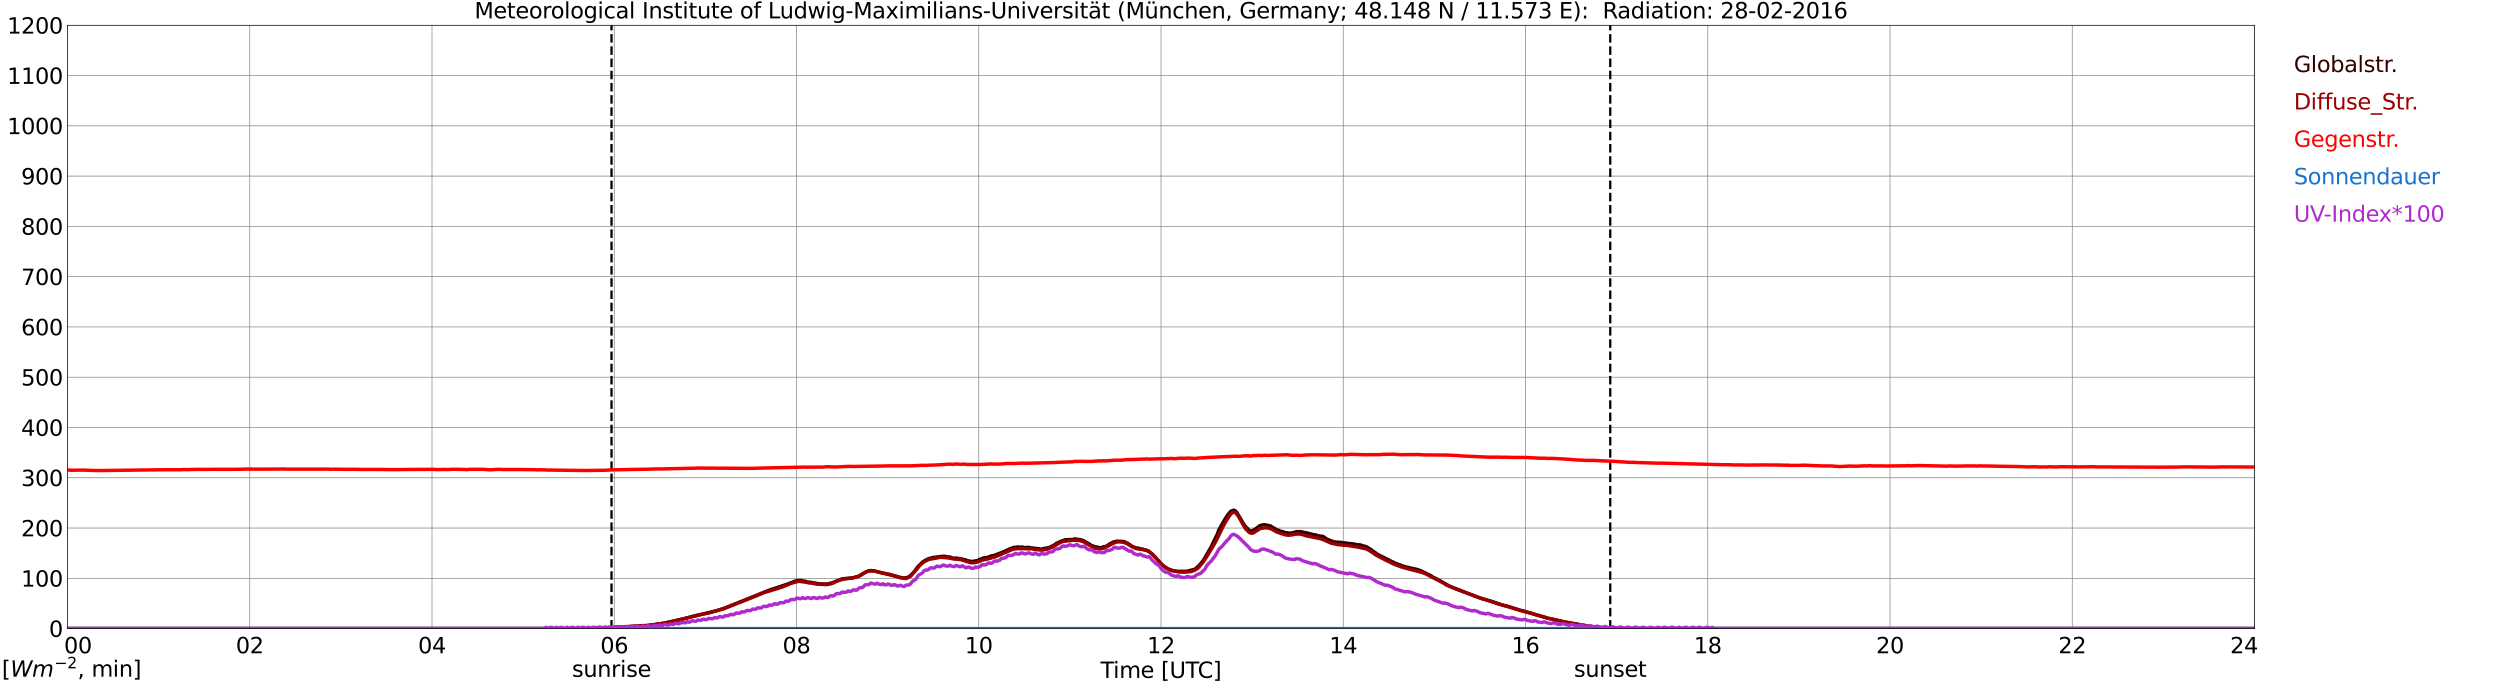<?xml version="1.0" encoding="utf-8" standalone="no"?>
<!DOCTYPE svg PUBLIC "-//W3C//DTD SVG 1.1//EN"
  "http://www.w3.org/Graphics/SVG/1.1/DTD/svg11.dtd">
<svg xmlns:xlink="http://www.w3.org/1999/xlink" width="1085.4pt" height="296.64pt" viewBox="0 0 1085.4 296.64" xmlns="http://www.w3.org/2000/svg" version="1.1">
 <defs>
  <style type="text/css">*{stroke-linejoin: round; stroke-linecap: butt}</style>
 </defs>
 <g id="figure_1">
  <g id="patch_1">
   <path d="M 0 296.64 
L 1085.4 296.64 
L 1085.4 0 
L 0 0 
z
" style="fill: #ffffff"/>
  </g>
  <g id="axes_1">
   <g id="patch_2">
    <path d="M 29.306 272.909 
L 978.814 272.909 
L 978.814 10.976 
L 29.306 10.976 
z
" style="fill: #ffffff"/>
   </g>
   <g id="patch_3">
    <path d="M 978.814 272.909 
L 978.814 272.909 
L 978.814 10.976 
L 978.814 10.976 
z
" clip-path="url(#p6542d652d1)" style="fill: #d3d3d3; opacity: 0.25; stroke: #d3d3d3; stroke-linejoin: miter"/>
   </g>
   <g id="matplotlib.axis_1">
    <g id="xtick_1">
     <g id="line2d_1">
      <path d="M 29.306 272.909 
L 29.306 10.976 
" clip-path="url(#p6542d652d1)" style="fill: none; stroke: #808080; stroke-width: 0.3; stroke-linecap: square"/>
     </g>
     <g id="line2d_2"/>
     <g id="text_1">
      <!--    00 -->
      <g transform="translate(18.733 283.627) scale(0.095 -0.095)">
       <defs>
        <path id="DejaVuSans-20" transform="scale(0.016)"/>
        <path id="DejaVuSans-30" d="M 2034 4250 
Q 1547 4250 1301 3770 
Q 1056 3291 1056 2328 
Q 1056 1369 1301 889 
Q 1547 409 2034 409 
Q 2525 409 2770 889 
Q 3016 1369 3016 2328 
Q 3016 3291 2770 3770 
Q 2525 4250 2034 4250 
z
M 2034 4750 
Q 2819 4750 3233 4129 
Q 3647 3509 3647 2328 
Q 3647 1150 3233 529 
Q 2819 -91 2034 -91 
Q 1250 -91 836 529 
Q 422 1150 422 2328 
Q 422 3509 836 4129 
Q 1250 4750 2034 4750 
z
" transform="scale(0.016)"/>
       </defs>
       <use xlink:href="#DejaVuSans-20"/>
       <use xlink:href="#DejaVuSans-20" transform="translate(31.787 0)"/>
       <use xlink:href="#DejaVuSans-20" transform="translate(63.574 0)"/>
       <use xlink:href="#DejaVuSans-30" transform="translate(95.361 0)"/>
       <use xlink:href="#DejaVuSans-30" transform="translate(158.984 0)"/>
      </g>
     </g>
    </g>
    <g id="xtick_2">
     <g id="line2d_3">
      <path d="M 108.431 272.909 
L 108.431 10.976 
" clip-path="url(#p6542d652d1)" style="fill: none; stroke: #808080; stroke-width: 0.3; stroke-linecap: square"/>
     </g>
     <g id="line2d_4"/>
     <g id="text_2">
      <!-- 02 -->
      <g transform="translate(102.387 283.627) scale(0.095 -0.095)">
       <defs>
        <path id="DejaVuSans-32" d="M 1228 531 
L 3431 531 
L 3431 0 
L 469 0 
L 469 531 
Q 828 903 1448 1529 
Q 2069 2156 2228 2338 
Q 2531 2678 2651 2914 
Q 2772 3150 2772 3378 
Q 2772 3750 2511 3984 
Q 2250 4219 1831 4219 
Q 1534 4219 1204 4116 
Q 875 4013 500 3803 
L 500 4441 
Q 881 4594 1212 4672 
Q 1544 4750 1819 4750 
Q 2544 4750 2975 4387 
Q 3406 4025 3406 3419 
Q 3406 3131 3298 2873 
Q 3191 2616 2906 2266 
Q 2828 2175 2409 1742 
Q 1991 1309 1228 531 
z
" transform="scale(0.016)"/>
       </defs>
       <use xlink:href="#DejaVuSans-30"/>
       <use xlink:href="#DejaVuSans-32" transform="translate(63.623 0)"/>
      </g>
     </g>
    </g>
    <g id="xtick_3">
     <g id="line2d_5">
      <path d="M 187.557 272.909 
L 187.557 10.976 
" clip-path="url(#p6542d652d1)" style="fill: none; stroke: #808080; stroke-width: 0.3; stroke-linecap: square"/>
     </g>
     <g id="line2d_6"/>
     <g id="text_3">
      <!-- 04 -->
      <g transform="translate(181.513 283.627) scale(0.095 -0.095)">
       <defs>
        <path id="DejaVuSans-34" d="M 2419 4116 
L 825 1625 
L 2419 1625 
L 2419 4116 
z
M 2253 4666 
L 3047 4666 
L 3047 1625 
L 3713 1625 
L 3713 1100 
L 3047 1100 
L 3047 0 
L 2419 0 
L 2419 1100 
L 313 1100 
L 313 1709 
L 2253 4666 
z
" transform="scale(0.016)"/>
       </defs>
       <use xlink:href="#DejaVuSans-30"/>
       <use xlink:href="#DejaVuSans-34" transform="translate(63.623 0)"/>
      </g>
     </g>
    </g>
    <g id="xtick_4">
     <g id="line2d_7">
      <path d="M 266.683 272.909 
L 266.683 10.976 
" clip-path="url(#p6542d652d1)" style="fill: none; stroke: #808080; stroke-width: 0.3; stroke-linecap: square"/>
     </g>
     <g id="line2d_8"/>
     <g id="text_4">
      <!-- 06 -->
      <g transform="translate(260.638 283.627) scale(0.095 -0.095)">
       <defs>
        <path id="DejaVuSans-36" d="M 2113 2584 
Q 1688 2584 1439 2293 
Q 1191 2003 1191 1497 
Q 1191 994 1439 701 
Q 1688 409 2113 409 
Q 2538 409 2786 701 
Q 3034 994 3034 1497 
Q 3034 2003 2786 2293 
Q 2538 2584 2113 2584 
z
M 3366 4563 
L 3366 3988 
Q 3128 4100 2886 4159 
Q 2644 4219 2406 4219 
Q 1781 4219 1451 3797 
Q 1122 3375 1075 2522 
Q 1259 2794 1537 2939 
Q 1816 3084 2150 3084 
Q 2853 3084 3261 2657 
Q 3669 2231 3669 1497 
Q 3669 778 3244 343 
Q 2819 -91 2113 -91 
Q 1303 -91 875 529 
Q 447 1150 447 2328 
Q 447 3434 972 4092 
Q 1497 4750 2381 4750 
Q 2619 4750 2861 4703 
Q 3103 4656 3366 4563 
z
" transform="scale(0.016)"/>
       </defs>
       <use xlink:href="#DejaVuSans-30"/>
       <use xlink:href="#DejaVuSans-36" transform="translate(63.623 0)"/>
      </g>
     </g>
    </g>
    <g id="xtick_5">
     <g id="line2d_9">
      <path d="M 345.808 272.909 
L 345.808 10.976 
" clip-path="url(#p6542d652d1)" style="fill: none; stroke: #808080; stroke-width: 0.3; stroke-linecap: square"/>
     </g>
     <g id="line2d_10"/>
     <g id="text_5">
      <!-- 08 -->
      <g transform="translate(339.764 283.627) scale(0.095 -0.095)">
       <defs>
        <path id="DejaVuSans-38" d="M 2034 2216 
Q 1584 2216 1326 1975 
Q 1069 1734 1069 1313 
Q 1069 891 1326 650 
Q 1584 409 2034 409 
Q 2484 409 2743 651 
Q 3003 894 3003 1313 
Q 3003 1734 2745 1975 
Q 2488 2216 2034 2216 
z
M 1403 2484 
Q 997 2584 770 2862 
Q 544 3141 544 3541 
Q 544 4100 942 4425 
Q 1341 4750 2034 4750 
Q 2731 4750 3128 4425 
Q 3525 4100 3525 3541 
Q 3525 3141 3298 2862 
Q 3072 2584 2669 2484 
Q 3125 2378 3379 2068 
Q 3634 1759 3634 1313 
Q 3634 634 3220 271 
Q 2806 -91 2034 -91 
Q 1263 -91 848 271 
Q 434 634 434 1313 
Q 434 1759 690 2068 
Q 947 2378 1403 2484 
z
M 1172 3481 
Q 1172 3119 1398 2916 
Q 1625 2713 2034 2713 
Q 2441 2713 2670 2916 
Q 2900 3119 2900 3481 
Q 2900 3844 2670 4047 
Q 2441 4250 2034 4250 
Q 1625 4250 1398 4047 
Q 1172 3844 1172 3481 
z
" transform="scale(0.016)"/>
       </defs>
       <use xlink:href="#DejaVuSans-30"/>
       <use xlink:href="#DejaVuSans-38" transform="translate(63.623 0)"/>
      </g>
     </g>
    </g>
    <g id="xtick_6">
     <g id="line2d_11">
      <path d="M 424.934 272.909 
L 424.934 10.976 
" clip-path="url(#p6542d652d1)" style="fill: none; stroke: #808080; stroke-width: 0.3; stroke-linecap: square"/>
     </g>
     <g id="line2d_12"/>
     <g id="text_6">
      <!-- 10 -->
      <g transform="translate(418.89 283.627) scale(0.095 -0.095)">
       <defs>
        <path id="DejaVuSans-31" d="M 794 531 
L 1825 531 
L 1825 4091 
L 703 3866 
L 703 4441 
L 1819 4666 
L 2450 4666 
L 2450 531 
L 3481 531 
L 3481 0 
L 794 0 
L 794 531 
z
" transform="scale(0.016)"/>
       </defs>
       <use xlink:href="#DejaVuSans-31"/>
       <use xlink:href="#DejaVuSans-30" transform="translate(63.623 0)"/>
      </g>
     </g>
    </g>
    <g id="xtick_7">
     <g id="line2d_13">
      <path d="M 504.06 272.909 
L 504.06 10.976 
" clip-path="url(#p6542d652d1)" style="fill: none; stroke: #808080; stroke-width: 0.3; stroke-linecap: square"/>
     </g>
     <g id="line2d_14"/>
     <g id="text_7">
      <!-- 12 -->
      <g transform="translate(498.015 283.627) scale(0.095 -0.095)">
       <use xlink:href="#DejaVuSans-31"/>
       <use xlink:href="#DejaVuSans-32" transform="translate(63.623 0)"/>
      </g>
     </g>
    </g>
    <g id="xtick_8">
     <g id="line2d_15">
      <path d="M 583.185 272.909 
L 583.185 10.976 
" clip-path="url(#p6542d652d1)" style="fill: none; stroke: #808080; stroke-width: 0.3; stroke-linecap: square"/>
     </g>
     <g id="line2d_16"/>
     <g id="text_8">
      <!-- 14 -->
      <g transform="translate(577.141 283.627) scale(0.095 -0.095)">
       <use xlink:href="#DejaVuSans-31"/>
       <use xlink:href="#DejaVuSans-34" transform="translate(63.623 0)"/>
      </g>
     </g>
    </g>
    <g id="xtick_9">
     <g id="line2d_17">
      <path d="M 662.311 272.909 
L 662.311 10.976 
" clip-path="url(#p6542d652d1)" style="fill: none; stroke: #808080; stroke-width: 0.3; stroke-linecap: square"/>
     </g>
     <g id="line2d_18"/>
     <g id="text_9">
      <!-- 16 -->
      <g transform="translate(656.267 283.627) scale(0.095 -0.095)">
       <use xlink:href="#DejaVuSans-31"/>
       <use xlink:href="#DejaVuSans-36" transform="translate(63.623 0)"/>
      </g>
     </g>
    </g>
    <g id="xtick_10">
     <g id="line2d_19">
      <path d="M 741.437 272.909 
L 741.437 10.976 
" clip-path="url(#p6542d652d1)" style="fill: none; stroke: #808080; stroke-width: 0.3; stroke-linecap: square"/>
     </g>
     <g id="line2d_20"/>
     <g id="text_10">
      <!-- 18 -->
      <g transform="translate(735.392 283.627) scale(0.095 -0.095)">
       <use xlink:href="#DejaVuSans-31"/>
       <use xlink:href="#DejaVuSans-38" transform="translate(63.623 0)"/>
      </g>
     </g>
    </g>
    <g id="xtick_11">
     <g id="line2d_21">
      <path d="M 820.562 272.909 
L 820.562 10.976 
" clip-path="url(#p6542d652d1)" style="fill: none; stroke: #808080; stroke-width: 0.3; stroke-linecap: square"/>
     </g>
     <g id="line2d_22"/>
     <g id="text_11">
      <!-- 20 -->
      <g transform="translate(814.518 283.627) scale(0.095 -0.095)">
       <use xlink:href="#DejaVuSans-32"/>
       <use xlink:href="#DejaVuSans-30" transform="translate(63.623 0)"/>
      </g>
     </g>
    </g>
    <g id="xtick_12">
     <g id="line2d_23">
      <path d="M 899.688 272.909 
L 899.688 10.976 
" clip-path="url(#p6542d652d1)" style="fill: none; stroke: #808080; stroke-width: 0.3; stroke-linecap: square"/>
     </g>
     <g id="line2d_24"/>
     <g id="text_12">
      <!-- 22 -->
      <g transform="translate(893.644 283.627) scale(0.095 -0.095)">
       <use xlink:href="#DejaVuSans-32"/>
       <use xlink:href="#DejaVuSans-32" transform="translate(63.623 0)"/>
      </g>
     </g>
    </g>
    <g id="xtick_13">
     <g id="line2d_25">
      <path d="M 978.814 272.909 
L 978.814 10.976 
" clip-path="url(#p6542d652d1)" style="fill: none; stroke: #808080; stroke-width: 0.3; stroke-linecap: square"/>
     </g>
     <g id="line2d_26"/>
     <g id="text_13">
      <!-- 24    -->
      <g transform="translate(968.241 283.627) scale(0.095 -0.095)">
       <use xlink:href="#DejaVuSans-32"/>
       <use xlink:href="#DejaVuSans-34" transform="translate(63.623 0)"/>
       <use xlink:href="#DejaVuSans-20" transform="translate(127.246 0)"/>
       <use xlink:href="#DejaVuSans-20" transform="translate(159.033 0)"/>
       <use xlink:href="#DejaVuSans-20" transform="translate(190.82 0)"/>
      </g>
     </g>
    </g>
    <g id="text_14">
     <!-- Time [UTC] -->
     <g transform="translate(477.806 294.322) scale(0.095 -0.095)">
      <defs>
       <path id="DejaVuSans-54" d="M -19 4666 
L 3928 4666 
L 3928 4134 
L 2272 4134 
L 2272 0 
L 1638 0 
L 1638 4134 
L -19 4134 
L -19 4666 
z
" transform="scale(0.016)"/>
       <path id="DejaVuSans-69" d="M 603 3500 
L 1178 3500 
L 1178 0 
L 603 0 
L 603 3500 
z
M 603 4863 
L 1178 4863 
L 1178 4134 
L 603 4134 
L 603 4863 
z
" transform="scale(0.016)"/>
       <path id="DejaVuSans-6d" d="M 3328 2828 
Q 3544 3216 3844 3400 
Q 4144 3584 4550 3584 
Q 5097 3584 5394 3201 
Q 5691 2819 5691 2113 
L 5691 0 
L 5113 0 
L 5113 2094 
Q 5113 2597 4934 2840 
Q 4756 3084 4391 3084 
Q 3944 3084 3684 2787 
Q 3425 2491 3425 1978 
L 3425 0 
L 2847 0 
L 2847 2094 
Q 2847 2600 2669 2842 
Q 2491 3084 2119 3084 
Q 1678 3084 1418 2786 
Q 1159 2488 1159 1978 
L 1159 0 
L 581 0 
L 581 3500 
L 1159 3500 
L 1159 2956 
Q 1356 3278 1631 3431 
Q 1906 3584 2284 3584 
Q 2666 3584 2933 3390 
Q 3200 3197 3328 2828 
z
" transform="scale(0.016)"/>
       <path id="DejaVuSans-65" d="M 3597 1894 
L 3597 1613 
L 953 1613 
Q 991 1019 1311 708 
Q 1631 397 2203 397 
Q 2534 397 2845 478 
Q 3156 559 3463 722 
L 3463 178 
Q 3153 47 2828 -22 
Q 2503 -91 2169 -91 
Q 1331 -91 842 396 
Q 353 884 353 1716 
Q 353 2575 817 3079 
Q 1281 3584 2069 3584 
Q 2775 3584 3186 3129 
Q 3597 2675 3597 1894 
z
M 3022 2063 
Q 3016 2534 2758 2815 
Q 2500 3097 2075 3097 
Q 1594 3097 1305 2825 
Q 1016 2553 972 2059 
L 3022 2063 
z
" transform="scale(0.016)"/>
       <path id="DejaVuSans-5b" d="M 550 4863 
L 1875 4863 
L 1875 4416 
L 1125 4416 
L 1125 -397 
L 1875 -397 
L 1875 -844 
L 550 -844 
L 550 4863 
z
" transform="scale(0.016)"/>
       <path id="DejaVuSans-55" d="M 556 4666 
L 1191 4666 
L 1191 1831 
Q 1191 1081 1462 751 
Q 1734 422 2344 422 
Q 2950 422 3222 751 
Q 3494 1081 3494 1831 
L 3494 4666 
L 4128 4666 
L 4128 1753 
Q 4128 841 3676 375 
Q 3225 -91 2344 -91 
Q 1459 -91 1007 375 
Q 556 841 556 1753 
L 556 4666 
z
" transform="scale(0.016)"/>
       <path id="DejaVuSans-43" d="M 4122 4306 
L 4122 3641 
Q 3803 3938 3442 4084 
Q 3081 4231 2675 4231 
Q 1875 4231 1450 3742 
Q 1025 3253 1025 2328 
Q 1025 1406 1450 917 
Q 1875 428 2675 428 
Q 3081 428 3442 575 
Q 3803 722 4122 1019 
L 4122 359 
Q 3791 134 3420 21 
Q 3050 -91 2638 -91 
Q 1578 -91 968 557 
Q 359 1206 359 2328 
Q 359 3453 968 4101 
Q 1578 4750 2638 4750 
Q 3056 4750 3426 4639 
Q 3797 4528 4122 4306 
z
" transform="scale(0.016)"/>
       <path id="DejaVuSans-5d" d="M 1947 4863 
L 1947 -844 
L 622 -844 
L 622 -397 
L 1369 -397 
L 1369 4416 
L 622 4416 
L 622 4863 
L 1947 4863 
z
" transform="scale(0.016)"/>
      </defs>
      <use xlink:href="#DejaVuSans-54"/>
      <use xlink:href="#DejaVuSans-69" transform="translate(57.959 0)"/>
      <use xlink:href="#DejaVuSans-6d" transform="translate(85.742 0)"/>
      <use xlink:href="#DejaVuSans-65" transform="translate(183.154 0)"/>
      <use xlink:href="#DejaVuSans-20" transform="translate(244.678 0)"/>
      <use xlink:href="#DejaVuSans-5b" transform="translate(276.465 0)"/>
      <use xlink:href="#DejaVuSans-55" transform="translate(315.479 0)"/>
      <use xlink:href="#DejaVuSans-54" transform="translate(388.672 0)"/>
      <use xlink:href="#DejaVuSans-43" transform="translate(443.881 0)"/>
      <use xlink:href="#DejaVuSans-5d" transform="translate(513.705 0)"/>
     </g>
    </g>
   </g>
   <g id="matplotlib.axis_2">
    <g id="ytick_1">
     <g id="line2d_27">
      <path d="M 29.306 272.909 
L 978.814 272.909 
" clip-path="url(#p6542d652d1)" style="fill: none; stroke: #808080; stroke-width: 0.3; stroke-linecap: square"/>
     </g>
     <g id="line2d_28"/>
     <g id="text_15">
      <!-- 0 -->
      <g transform="translate(21.261 276.518) scale(0.095 -0.095)">
       <use xlink:href="#DejaVuSans-30"/>
      </g>
     </g>
    </g>
    <g id="ytick_2">
     <g id="line2d_29">
      <path d="M 29.306 251.081 
L 978.814 251.081 
" clip-path="url(#p6542d652d1)" style="fill: none; stroke: #808080; stroke-width: 0.3; stroke-linecap: square"/>
     </g>
     <g id="line2d_30"/>
     <g id="text_16">
      <!-- 100 -->
      <g transform="translate(9.173 254.69) scale(0.095 -0.095)">
       <use xlink:href="#DejaVuSans-31"/>
       <use xlink:href="#DejaVuSans-30" transform="translate(63.623 0)"/>
       <use xlink:href="#DejaVuSans-30" transform="translate(127.246 0)"/>
      </g>
     </g>
    </g>
    <g id="ytick_3">
     <g id="line2d_31">
      <path d="M 29.306 229.253 
L 978.814 229.253 
" clip-path="url(#p6542d652d1)" style="fill: none; stroke: #808080; stroke-width: 0.3; stroke-linecap: square"/>
     </g>
     <g id="line2d_32"/>
     <g id="text_17">
      <!-- 200 -->
      <g transform="translate(9.173 232.863) scale(0.095 -0.095)">
       <use xlink:href="#DejaVuSans-32"/>
       <use xlink:href="#DejaVuSans-30" transform="translate(63.623 0)"/>
       <use xlink:href="#DejaVuSans-30" transform="translate(127.246 0)"/>
      </g>
     </g>
    </g>
    <g id="ytick_4">
     <g id="line2d_33">
      <path d="M 29.306 207.426 
L 978.814 207.426 
" clip-path="url(#p6542d652d1)" style="fill: none; stroke: #808080; stroke-width: 0.3; stroke-linecap: square"/>
     </g>
     <g id="line2d_34"/>
     <g id="text_18">
      <!-- 300 -->
      <g transform="translate(9.173 211.035) scale(0.095 -0.095)">
       <defs>
        <path id="DejaVuSans-33" d="M 2597 2516 
Q 3050 2419 3304 2112 
Q 3559 1806 3559 1356 
Q 3559 666 3084 287 
Q 2609 -91 1734 -91 
Q 1441 -91 1130 -33 
Q 819 25 488 141 
L 488 750 
Q 750 597 1062 519 
Q 1375 441 1716 441 
Q 2309 441 2620 675 
Q 2931 909 2931 1356 
Q 2931 1769 2642 2001 
Q 2353 2234 1838 2234 
L 1294 2234 
L 1294 2753 
L 1863 2753 
Q 2328 2753 2575 2939 
Q 2822 3125 2822 3475 
Q 2822 3834 2567 4026 
Q 2313 4219 1838 4219 
Q 1578 4219 1281 4162 
Q 984 4106 628 3988 
L 628 4550 
Q 988 4650 1302 4700 
Q 1616 4750 1894 4750 
Q 2613 4750 3031 4423 
Q 3450 4097 3450 3541 
Q 3450 3153 3228 2886 
Q 3006 2619 2597 2516 
z
" transform="scale(0.016)"/>
       </defs>
       <use xlink:href="#DejaVuSans-33"/>
       <use xlink:href="#DejaVuSans-30" transform="translate(63.623 0)"/>
       <use xlink:href="#DejaVuSans-30" transform="translate(127.246 0)"/>
      </g>
     </g>
    </g>
    <g id="ytick_5">
     <g id="line2d_35">
      <path d="M 29.306 185.598 
L 978.814 185.598 
" clip-path="url(#p6542d652d1)" style="fill: none; stroke: #808080; stroke-width: 0.3; stroke-linecap: square"/>
     </g>
     <g id="line2d_36"/>
     <g id="text_19">
      <!-- 400 -->
      <g transform="translate(9.173 189.207) scale(0.095 -0.095)">
       <use xlink:href="#DejaVuSans-34"/>
       <use xlink:href="#DejaVuSans-30" transform="translate(63.623 0)"/>
       <use xlink:href="#DejaVuSans-30" transform="translate(127.246 0)"/>
      </g>
     </g>
    </g>
    <g id="ytick_6">
     <g id="line2d_37">
      <path d="M 29.306 163.77 
L 978.814 163.77 
" clip-path="url(#p6542d652d1)" style="fill: none; stroke: #808080; stroke-width: 0.3; stroke-linecap: square"/>
     </g>
     <g id="line2d_38"/>
     <g id="text_20">
      <!-- 500 -->
      <g transform="translate(9.173 167.379) scale(0.095 -0.095)">
       <defs>
        <path id="DejaVuSans-35" d="M 691 4666 
L 3169 4666 
L 3169 4134 
L 1269 4134 
L 1269 2991 
Q 1406 3038 1543 3061 
Q 1681 3084 1819 3084 
Q 2600 3084 3056 2656 
Q 3513 2228 3513 1497 
Q 3513 744 3044 326 
Q 2575 -91 1722 -91 
Q 1428 -91 1123 -41 
Q 819 9 494 109 
L 494 744 
Q 775 591 1075 516 
Q 1375 441 1709 441 
Q 2250 441 2565 725 
Q 2881 1009 2881 1497 
Q 2881 1984 2565 2268 
Q 2250 2553 1709 2553 
Q 1456 2553 1204 2497 
Q 953 2441 691 2322 
L 691 4666 
z
" transform="scale(0.016)"/>
       </defs>
       <use xlink:href="#DejaVuSans-35"/>
       <use xlink:href="#DejaVuSans-30" transform="translate(63.623 0)"/>
       <use xlink:href="#DejaVuSans-30" transform="translate(127.246 0)"/>
      </g>
     </g>
    </g>
    <g id="ytick_7">
     <g id="line2d_39">
      <path d="M 29.306 141.942 
L 978.814 141.942 
" clip-path="url(#p6542d652d1)" style="fill: none; stroke: #808080; stroke-width: 0.3; stroke-linecap: square"/>
     </g>
     <g id="line2d_40"/>
     <g id="text_21">
      <!-- 600 -->
      <g transform="translate(9.173 145.551) scale(0.095 -0.095)">
       <use xlink:href="#DejaVuSans-36"/>
       <use xlink:href="#DejaVuSans-30" transform="translate(63.623 0)"/>
       <use xlink:href="#DejaVuSans-30" transform="translate(127.246 0)"/>
      </g>
     </g>
    </g>
    <g id="ytick_8">
     <g id="line2d_41">
      <path d="M 29.306 120.114 
L 978.814 120.114 
" clip-path="url(#p6542d652d1)" style="fill: none; stroke: #808080; stroke-width: 0.3; stroke-linecap: square"/>
     </g>
     <g id="line2d_42"/>
     <g id="text_22">
      <!-- 700 -->
      <g transform="translate(9.173 123.724) scale(0.095 -0.095)">
       <defs>
        <path id="DejaVuSans-37" d="M 525 4666 
L 3525 4666 
L 3525 4397 
L 1831 0 
L 1172 0 
L 2766 4134 
L 525 4134 
L 525 4666 
z
" transform="scale(0.016)"/>
       </defs>
       <use xlink:href="#DejaVuSans-37"/>
       <use xlink:href="#DejaVuSans-30" transform="translate(63.623 0)"/>
       <use xlink:href="#DejaVuSans-30" transform="translate(127.246 0)"/>
      </g>
     </g>
    </g>
    <g id="ytick_9">
     <g id="line2d_43">
      <path d="M 29.306 98.287 
L 978.814 98.287 
" clip-path="url(#p6542d652d1)" style="fill: none; stroke: #808080; stroke-width: 0.3; stroke-linecap: square"/>
     </g>
     <g id="line2d_44"/>
     <g id="text_23">
      <!-- 800 -->
      <g transform="translate(9.173 101.896) scale(0.095 -0.095)">
       <use xlink:href="#DejaVuSans-38"/>
       <use xlink:href="#DejaVuSans-30" transform="translate(63.623 0)"/>
       <use xlink:href="#DejaVuSans-30" transform="translate(127.246 0)"/>
      </g>
     </g>
    </g>
    <g id="ytick_10">
     <g id="line2d_45">
      <path d="M 29.306 76.459 
L 978.814 76.459 
" clip-path="url(#p6542d652d1)" style="fill: none; stroke: #808080; stroke-width: 0.3; stroke-linecap: square"/>
     </g>
     <g id="line2d_46"/>
     <g id="text_24">
      <!-- 900 -->
      <g transform="translate(9.173 80.068) scale(0.095 -0.095)">
       <defs>
        <path id="DejaVuSans-39" d="M 703 97 
L 703 672 
Q 941 559 1184 500 
Q 1428 441 1663 441 
Q 2288 441 2617 861 
Q 2947 1281 2994 2138 
Q 2813 1869 2534 1725 
Q 2256 1581 1919 1581 
Q 1219 1581 811 2004 
Q 403 2428 403 3163 
Q 403 3881 828 4315 
Q 1253 4750 1959 4750 
Q 2769 4750 3195 4129 
Q 3622 3509 3622 2328 
Q 3622 1225 3098 567 
Q 2575 -91 1691 -91 
Q 1453 -91 1209 -44 
Q 966 3 703 97 
z
M 1959 2075 
Q 2384 2075 2632 2365 
Q 2881 2656 2881 3163 
Q 2881 3666 2632 3958 
Q 2384 4250 1959 4250 
Q 1534 4250 1286 3958 
Q 1038 3666 1038 3163 
Q 1038 2656 1286 2365 
Q 1534 2075 1959 2075 
z
" transform="scale(0.016)"/>
       </defs>
       <use xlink:href="#DejaVuSans-39"/>
       <use xlink:href="#DejaVuSans-30" transform="translate(63.623 0)"/>
       <use xlink:href="#DejaVuSans-30" transform="translate(127.246 0)"/>
      </g>
     </g>
    </g>
    <g id="ytick_11">
     <g id="line2d_47">
      <path d="M 29.306 54.631 
L 978.814 54.631 
" clip-path="url(#p6542d652d1)" style="fill: none; stroke: #808080; stroke-width: 0.3; stroke-linecap: square"/>
     </g>
     <g id="line2d_48"/>
     <g id="text_25">
      <!-- 1000 -->
      <g transform="translate(3.128 58.24) scale(0.095 -0.095)">
       <use xlink:href="#DejaVuSans-31"/>
       <use xlink:href="#DejaVuSans-30" transform="translate(63.623 0)"/>
       <use xlink:href="#DejaVuSans-30" transform="translate(127.246 0)"/>
       <use xlink:href="#DejaVuSans-30" transform="translate(190.869 0)"/>
      </g>
     </g>
    </g>
    <g id="ytick_12">
     <g id="line2d_49">
      <path d="M 29.306 32.803 
L 978.814 32.803 
" clip-path="url(#p6542d652d1)" style="fill: none; stroke: #808080; stroke-width: 0.3; stroke-linecap: square"/>
     </g>
     <g id="line2d_50"/>
     <g id="text_26">
      <!-- 1100 -->
      <g transform="translate(3.128 36.413) scale(0.095 -0.095)">
       <use xlink:href="#DejaVuSans-31"/>
       <use xlink:href="#DejaVuSans-31" transform="translate(63.623 0)"/>
       <use xlink:href="#DejaVuSans-30" transform="translate(127.246 0)"/>
       <use xlink:href="#DejaVuSans-30" transform="translate(190.869 0)"/>
      </g>
     </g>
    </g>
    <g id="ytick_13">
     <g id="line2d_51">
      <path d="M 29.306 10.976 
L 978.814 10.976 
" clip-path="url(#p6542d652d1)" style="fill: none; stroke: #808080; stroke-width: 0.3; stroke-linecap: square"/>
     </g>
     <g id="line2d_52"/>
     <g id="text_27">
      <!-- 1200 -->
      <g transform="translate(3.128 14.585) scale(0.095 -0.095)">
       <use xlink:href="#DejaVuSans-31"/>
       <use xlink:href="#DejaVuSans-32" transform="translate(63.623 0)"/>
       <use xlink:href="#DejaVuSans-30" transform="translate(127.246 0)"/>
       <use xlink:href="#DejaVuSans-30" transform="translate(190.869 0)"/>
      </g>
     </g>
    </g>
   </g>
   <g id="line2d_53">
    <path d="M 265.496 272.909 
L 265.496 10.976 
" clip-path="url(#p6542d652d1)" style="fill: none; stroke-dasharray: 3.7,1.6; stroke-dashoffset: 0; stroke: #000000"/>
   </g>
   <g id="line2d_54">
    <path d="M 699.105 272.909 
L 699.105 10.976 
" clip-path="url(#p6542d652d1)" style="fill: none; stroke-dasharray: 3.7,1.6; stroke-dashoffset: 0; stroke: #000000"/>
   </g>
   <g id="line2d_55">
    <path d="M 29.306 272.909 
L 257.451 272.909 
L 258.111 272.579 
L 265.364 272.52 
L 267.342 272.343 
L 271.298 272.254 
L 273.277 272.077 
L 274.595 271.988 
L 280.53 271.632 
L 281.849 271.483 
L 283.827 271.337 
L 285.805 270.981 
L 288.442 270.567 
L 298.333 268.255 
L 300.971 267.515 
L 303.608 266.893 
L 306.246 266.33 
L 310.861 265.206 
L 312.839 264.584 
L 314.158 264.2 
L 334.599 255.966 
L 335.918 255.58 
L 341.193 253.834 
L 345.149 252.323 
L 345.808 252.116 
L 347.127 251.967 
L 347.787 252.026 
L 349.105 252.292 
L 349.765 252.382 
L 350.424 252.648 
L 351.743 252.797 
L 355.699 253.478 
L 358.996 253.565 
L 360.974 253.15 
L 365.59 251.315 
L 370.206 250.871 
L 372.843 250.16 
L 374.821 248.916 
L 376.14 248.265 
L 377.459 247.792 
L 378.118 247.702 
L 379.437 247.851 
L 383.393 248.798 
L 384.712 249.095 
L 385.371 249.302 
L 386.031 249.302 
L 388.668 250.07 
L 389.987 250.398 
L 390.646 250.664 
L 391.306 250.723 
L 391.965 250.9 
L 393.284 250.871 
L 393.943 250.693 
L 394.603 250.367 
L 395.262 249.894 
L 396.581 248.56 
L 397.24 247.761 
L 398.559 245.954 
L 400.537 244.028 
L 401.856 243.171 
L 403.175 242.549 
L 405.153 242.016 
L 406.471 241.868 
L 407.131 241.719 
L 407.79 241.75 
L 408.45 241.571 
L 409.109 241.601 
L 409.768 241.483 
L 411.746 241.809 
L 412.406 241.837 
L 413.725 242.311 
L 414.384 242.4 
L 415.043 242.252 
L 417.022 242.638 
L 417.681 242.666 
L 418.34 242.992 
L 419 242.992 
L 419.659 243.289 
L 421.637 243.762 
L 422.956 243.675 
L 423.615 243.468 
L 424.275 243.378 
L 426.912 242.252 
L 427.572 242.103 
L 428.231 242.103 
L 428.89 241.957 
L 430.209 241.394 
L 431.528 241.187 
L 435.484 239.645 
L 438.781 238.135 
L 439.44 237.958 
L 440.1 237.661 
L 440.759 237.661 
L 442.078 237.454 
L 442.737 237.633 
L 443.397 237.485 
L 444.056 237.543 
L 444.716 237.751 
L 446.694 237.633 
L 447.353 237.81 
L 448.672 237.958 
L 451.969 238.401 
L 455.266 237.751 
L 455.925 237.543 
L 457.903 236.507 
L 458.563 235.974 
L 460.541 235.027 
L 462.519 234.344 
L 465.816 234.226 
L 466.475 233.959 
L 469.113 234.315 
L 470.431 234.73 
L 471.75 235.559 
L 473.069 236.24 
L 473.728 236.745 
L 475.047 237.247 
L 475.706 237.454 
L 476.366 237.513 
L 477.025 237.692 
L 478.344 237.81 
L 479.003 237.364 
L 479.663 237.306 
L 480.322 237.129 
L 480.981 236.773 
L 481.641 236.21 
L 483.619 235.234 
L 484.938 234.966 
L 487.575 235.055 
L 488.235 235.234 
L 489.553 235.885 
L 490.872 236.714 
L 491.532 237.218 
L 492.85 237.72 
L 493.51 238.017 
L 494.169 237.928 
L 494.828 238.224 
L 496.147 238.401 
L 496.807 238.698 
L 497.466 238.788 
L 498.785 239.351 
L 499.444 239.973 
L 500.103 240.385 
L 504.719 245.393 
L 506.697 246.755 
L 507.357 247.111 
L 508.675 247.523 
L 509.335 247.792 
L 511.313 248.058 
L 513.291 248.058 
L 515.269 248.027 
L 518.566 247.17 
L 519.226 246.814 
L 519.885 246.102 
L 520.544 245.57 
L 521.863 244 
L 522.522 243.171 
L 525.819 237.454 
L 527.138 234.671 
L 528.457 232.034 
L 529.116 230.198 
L 531.754 225.519 
L 533.073 223.504 
L 534.391 221.934 
L 535.71 221.491 
L 536.369 221.817 
L 537.029 222.557 
L 540.326 228.096 
L 542.304 230.198 
L 542.963 230.554 
L 543.623 230.465 
L 544.941 229.725 
L 546.26 228.777 
L 546.919 228.273 
L 547.579 228.035 
L 548.898 227.769 
L 551.535 228.304 
L 552.854 229.162 
L 553.513 229.487 
L 554.173 230.019 
L 554.832 230.109 
L 556.151 230.731 
L 556.81 230.79 
L 558.129 231.294 
L 558.788 231.294 
L 560.107 231.502 
L 562.085 231.117 
L 562.745 230.821 
L 564.723 230.821 
L 565.382 230.938 
L 566.042 231.176 
L 566.701 231.205 
L 570.657 232.213 
L 571.317 232.213 
L 571.976 232.538 
L 573.295 232.774 
L 573.954 232.774 
L 574.613 233.012 
L 575.932 233.99 
L 578.57 235.055 
L 579.889 235.352 
L 582.526 235.5 
L 583.185 235.677 
L 584.504 235.736 
L 585.164 235.943 
L 587.142 236.061 
L 587.801 236.24 
L 588.46 236.299 
L 589.12 236.476 
L 590.439 236.566 
L 591.098 236.714 
L 591.757 237.011 
L 592.417 237.098 
L 593.736 237.633 
L 594.395 238.135 
L 595.054 238.432 
L 596.373 239.497 
L 597.032 239.853 
L 597.692 240.475 
L 602.967 243.14 
L 604.286 243.821 
L 604.945 244.09 
L 605.604 244.502 
L 606.264 244.651 
L 607.582 245.214 
L 608.242 245.421 
L 608.901 245.746 
L 609.561 245.866 
L 610.879 246.281 
L 611.539 246.368 
L 612.858 246.724 
L 614.836 247.111 
L 616.814 247.761 
L 621.429 250.042 
L 622.089 250.575 
L 623.408 251.166 
L 625.386 252.234 
L 629.342 254.484 
L 637.914 257.861 
L 639.233 258.304 
L 639.892 258.66 
L 641.211 259.105 
L 642.53 259.607 
L 646.486 260.792 
L 647.145 260.91 
L 651.761 262.51 
L 652.42 262.658 
L 653.08 262.925 
L 653.739 262.984 
L 660.333 265.027 
L 660.992 265.116 
L 666.927 266.924 
L 668.246 267.249 
L 670.883 268.019 
L 671.542 268.316 
L 673.521 268.67 
L 674.839 268.997 
L 676.817 269.44 
L 679.455 270.093 
L 688.686 271.691 
L 689.346 271.691 
L 690.664 271.959 
L 691.324 271.988 
L 693.961 272.52 
L 695.28 272.551 
L 696.599 272.669 
L 699.896 272.758 
L 705.83 272.909 
L 978.154 272.909 
L 978.154 272.909 
" clip-path="url(#p6542d652d1)" style="fill: none; stroke: #330000; stroke-width: 1.5; stroke-linecap: square"/>
   </g>
   <g id="line2d_56">
    <path d="M 29.306 272.909 
L 257.451 272.909 
L 258.111 272.581 
L 258.77 272.496 
L 259.43 272.538 
L 260.089 272.455 
L 261.408 272.496 
L 263.386 272.455 
L 266.683 272.372 
L 279.87 271.573 
L 280.53 271.614 
L 288.442 270.523 
L 290.42 270.104 
L 294.377 269.264 
L 305.586 266.535 
L 308.224 265.989 
L 310.202 265.402 
L 310.861 265.278 
L 312.18 264.857 
L 314.158 264.311 
L 320.752 261.709 
L 322.071 261.205 
L 328.005 258.854 
L 329.324 258.267 
L 330.643 257.763 
L 331.302 257.426 
L 337.236 255.621 
L 337.896 255.455 
L 338.555 255.161 
L 339.215 255.034 
L 342.512 253.692 
L 343.171 253.355 
L 345.808 252.6 
L 346.468 252.432 
L 347.127 252.391 
L 350.424 252.851 
L 351.083 253.104 
L 351.743 253.061 
L 353.062 253.314 
L 353.721 253.397 
L 354.38 253.607 
L 358.996 253.818 
L 360.974 253.397 
L 361.634 253.187 
L 362.952 252.474 
L 365.59 251.55 
L 366.249 251.509 
L 367.568 251.214 
L 369.546 251.046 
L 372.184 250.459 
L 372.843 250.249 
L 376.14 248.235 
L 376.799 247.981 
L 378.118 247.899 
L 378.777 247.857 
L 380.096 248.025 
L 381.415 248.403 
L 382.734 248.695 
L 383.393 248.907 
L 384.053 248.99 
L 385.371 249.326 
L 389.987 250.544 
L 390.646 250.795 
L 392.624 251.131 
L 393.284 251.173 
L 393.943 250.963 
L 395.262 250.249 
L 397.899 247.311 
L 399.218 245.633 
L 400.537 244.415 
L 401.196 243.911 
L 403.175 242.904 
L 408.45 241.937 
L 411.746 242.232 
L 414.384 242.736 
L 416.362 242.819 
L 417.681 243.114 
L 419.659 243.784 
L 421.637 244.33 
L 422.956 244.33 
L 424.934 243.828 
L 426.253 243.238 
L 428.89 242.651 
L 430.209 242.315 
L 430.869 242.064 
L 432.187 241.728 
L 439.44 238.58 
L 440.759 238.244 
L 442.737 238.203 
L 448.012 238.286 
L 449.331 238.58 
L 451.969 238.831 
L 452.628 238.831 
L 454.606 238.454 
L 456.584 237.698 
L 460.541 235.431 
L 461.859 235.011 
L 465.816 234.592 
L 466.475 234.551 
L 467.134 234.675 
L 467.794 234.592 
L 469.113 234.802 
L 470.431 235.221 
L 473.069 236.817 
L 473.728 237.111 
L 474.388 237.572 
L 475.706 238.076 
L 477.685 238.327 
L 479.003 238.076 
L 480.981 237.194 
L 482.3 236.398 
L 484.278 235.474 
L 485.597 235.221 
L 487.575 235.389 
L 488.894 235.81 
L 491.532 237.404 
L 492.85 238.035 
L 493.51 238.244 
L 494.169 238.286 
L 494.828 238.454 
L 496.147 238.622 
L 497.466 238.831 
L 498.785 239.418 
L 500.103 240.468 
L 501.422 241.728 
L 504.06 244.751 
L 506.038 246.388 
L 508.016 247.394 
L 508.675 247.73 
L 509.994 247.981 
L 511.972 248.318 
L 514.61 248.403 
L 517.247 248.15 
L 517.907 247.816 
L 518.566 247.648 
L 519.885 246.807 
L 520.544 246.22 
L 522.522 243.828 
L 523.841 241.813 
L 527.138 236.356 
L 528.457 233.879 
L 531.094 228.38 
L 532.413 226.071 
L 533.732 224.015 
L 534.391 223.174 
L 535.051 222.546 
L 535.71 222.419 
L 536.369 222.546 
L 537.688 224.183 
L 540.326 228.882 
L 540.985 229.808 
L 542.304 231.109 
L 542.963 231.445 
L 543.623 231.486 
L 544.282 231.318 
L 546.919 229.596 
L 547.579 229.386 
L 549.557 229.135 
L 550.216 229.262 
L 550.876 229.262 
L 552.195 229.764 
L 554.173 230.899 
L 555.491 231.36 
L 556.151 231.654 
L 556.81 231.779 
L 558.129 232.242 
L 559.448 232.41 
L 561.426 232.156 
L 562.085 231.947 
L 564.063 231.822 
L 565.382 232.073 
L 566.042 232.242 
L 566.701 232.536 
L 573.295 233.879 
L 574.613 234.339 
L 577.91 235.81 
L 579.229 236.144 
L 579.889 236.188 
L 580.548 236.398 
L 582.526 236.607 
L 583.185 236.734 
L 584.504 236.734 
L 587.801 237.279 
L 589.12 237.447 
L 593.076 238.286 
L 594.395 238.958 
L 596.373 240.217 
L 597.032 240.763 
L 599.67 242.191 
L 600.989 242.861 
L 605.604 245.129 
L 608.901 246.303 
L 617.473 248.571 
L 618.792 249.073 
L 620.111 249.745 
L 626.705 253.146 
L 628.023 254.028 
L 631.98 255.665 
L 643.189 259.862 
L 645.827 260.618 
L 648.464 261.541 
L 649.123 261.709 
L 649.783 262.004 
L 653.739 263.095 
L 654.399 263.346 
L 655.058 263.429 
L 655.717 263.724 
L 656.377 263.85 
L 657.695 264.352 
L 658.355 264.479 
L 659.674 264.942 
L 665.608 266.494 
L 666.927 266.956 
L 668.905 267.502 
L 670.224 267.963 
L 670.883 268.048 
L 672.202 268.467 
L 675.499 269.181 
L 678.136 269.768 
L 686.708 271.363 
L 687.368 271.405 
L 688.027 271.573 
L 688.686 271.614 
L 689.346 271.782 
L 690.664 271.951 
L 693.302 272.372 
L 700.555 272.749 
L 701.215 272.664 
L 706.49 272.909 
L 978.154 272.909 
L 978.154 272.909 
" clip-path="url(#p6542d652d1)" style="fill: none; stroke: #990000; stroke-width: 1.5; stroke-linecap: square"/>
   </g>
   <g id="line2d_57">
    <path d="M 29.306 204.047 
L 30.625 204.143 
L 36.559 204.112 
L 41.834 204.3 
L 44.472 204.28 
L 71.506 203.94 
L 78.759 203.942 
L 80.078 203.83 
L 80.737 203.909 
L 84.694 203.796 
L 101.838 203.754 
L 103.156 203.741 
L 104.475 203.754 
L 107.113 203.649 
L 111.069 203.671 
L 113.707 203.691 
L 123.597 203.619 
L 124.916 203.691 
L 126.235 203.686 
L 142.719 203.665 
L 143.379 203.754 
L 144.697 203.691 
L 147.335 203.726 
L 149.972 203.774 
L 154.588 203.761 
L 157.226 203.828 
L 161.182 203.806 
L 163.16 203.82 
L 165.798 203.813 
L 167.776 203.885 
L 172.391 203.883 
L 173.71 203.87 
L 175.688 203.846 
L 180.304 203.811 
L 188.217 203.774 
L 189.535 203.876 
L 192.832 203.813 
L 194.151 203.863 
L 196.129 203.756 
L 197.448 203.748 
L 199.426 203.765 
L 202.063 203.846 
L 202.723 203.889 
L 204.042 203.761 
L 209.976 203.778 
L 212.614 203.97 
L 213.932 203.911 
L 216.57 203.75 
L 218.548 203.859 
L 220.526 203.854 
L 225.801 203.861 
L 232.395 203.918 
L 233.054 204.003 
L 234.373 203.97 
L 236.351 203.996 
L 237.67 204.073 
L 254.155 204.278 
L 255.473 204.263 
L 262.726 204.167 
L 266.023 203.992 
L 271.958 203.879 
L 273.277 203.837 
L 280.53 203.734 
L 285.145 203.582 
L 286.464 203.612 
L 301.63 203.27 
L 302.949 203.215 
L 326.686 203.344 
L 329.324 203.248 
L 349.765 202.787 
L 350.424 202.89 
L 351.083 202.802 
L 353.062 202.826 
L 356.359 202.783 
L 357.018 202.831 
L 358.996 202.623 
L 362.952 202.752 
L 368.227 202.479 
L 370.206 202.525 
L 383.393 202.331 
L 385.371 202.265 
L 395.262 202.263 
L 400.537 202.01 
L 401.856 202.071 
L 403.834 201.947 
L 405.812 201.912 
L 412.406 201.512 
L 413.725 201.63 
L 415.043 201.447 
L 417.022 201.589 
L 419 201.504 
L 419.659 201.665 
L 425.593 201.659 
L 427.572 201.563 
L 428.89 201.539 
L 429.55 201.408 
L 430.869 201.475 
L 434.165 201.482 
L 437.462 201.211 
L 439.44 201.257 
L 440.1 201.187 
L 440.759 201.242 
L 442.078 201.13 
L 443.397 201.122 
L 444.056 201.047 
L 445.375 201.126 
L 457.244 200.836 
L 459.881 200.703 
L 465.816 200.491 
L 466.475 200.318 
L 470.431 200.301 
L 473.728 200.34 
L 475.047 200.233 
L 477.685 200.074 
L 478.344 200.126 
L 479.003 200.004 
L 479.663 200.122 
L 483.619 199.814 
L 486.916 199.788 
L 488.894 199.561 
L 492.85 199.469 
L 496.147 199.303 
L 496.807 199.347 
L 497.466 199.249 
L 499.444 199.332 
L 502.741 199.196 
L 504.06 199.207 
L 508.016 199.07 
L 508.675 199.015 
L 509.994 199.172 
L 511.313 199.011 
L 512.632 198.932 
L 513.95 198.969 
L 515.929 198.897 
L 517.247 198.93 
L 518.566 199.022 
L 519.226 199.031 
L 519.885 198.884 
L 522.522 198.727 
L 523.841 198.633 
L 531.094 198.286 
L 536.369 198.092 
L 538.348 198.112 
L 540.985 197.83 
L 541.644 197.95 
L 542.304 197.858 
L 542.963 198.064 
L 544.282 197.745 
L 544.941 197.802 
L 546.919 197.695 
L 547.579 197.802 
L 548.898 197.658 
L 550.216 197.738 
L 558.788 197.42 
L 560.766 197.662 
L 563.404 197.642 
L 564.723 197.727 
L 566.701 197.54 
L 569.338 197.437 
L 579.889 197.575 
L 581.867 197.376 
L 583.845 197.455 
L 586.482 197.256 
L 593.076 197.442 
L 594.395 197.385 
L 599.011 197.391 
L 600.329 197.267 
L 602.967 197.236 
L 604.945 197.193 
L 608.242 197.431 
L 610.879 197.38 
L 616.154 197.339 
L 617.473 197.49 
L 627.364 197.562 
L 628.683 197.583 
L 633.298 197.808 
L 634.617 197.965 
L 635.936 198.009 
L 637.255 198.072 
L 646.486 198.494 
L 647.805 198.474 
L 651.102 198.461 
L 651.761 198.574 
L 652.42 198.494 
L 653.739 198.513 
L 656.377 198.581 
L 658.355 198.616 
L 662.311 198.598 
L 668.246 198.924 
L 670.883 198.921 
L 671.542 199.024 
L 674.18 199.017 
L 677.477 199.183 
L 681.433 199.434 
L 683.411 199.622 
L 684.73 199.707 
L 687.368 199.808 
L 688.686 199.897 
L 691.983 199.888 
L 696.599 200.133 
L 697.258 200.104 
L 697.918 200.201 
L 699.896 200.233 
L 707.808 200.751 
L 709.127 200.711 
L 711.105 200.849 
L 713.083 200.879 
L 719.018 201.065 
L 722.315 201.093 
L 748.031 201.759 
L 749.349 201.746 
L 751.327 201.785 
L 753.306 201.875 
L 754.624 201.842 
L 758.581 201.91 
L 765.834 201.844 
M 767.153 201.87 
L 768.471 201.894 
L 770.449 201.873 
L 774.406 201.936 
L 775.065 202.021 
L 775.725 201.936 
L 777.043 202.043 
L 781 202.045 
L 782.318 201.999 
L 783.637 201.975 
L 787.593 202.148 
L 788.912 202.189 
L 790.89 202.274 
L 793.528 202.298 
L 795.506 202.307 
L 796.165 202.416 
L 797.484 202.442 
L 798.143 202.567 
L 800.122 202.514 
L 801.44 202.39 
L 802.1 202.451 
L 802.759 202.342 
L 806.056 202.41 
L 809.353 202.252 
L 810.672 202.285 
L 811.331 202.189 
L 813.309 202.294 
L 816.606 202.285 
L 819.244 202.32 
L 827.816 202.213 
L 828.475 202.13 
L 829.134 202.246 
L 833.091 202.119 
L 834.409 202.141 
L 837.706 202.222 
L 845.619 202.383 
L 846.278 202.294 
L 848.916 202.385 
L 854.191 202.285 
L 857.488 202.285 
L 858.147 202.346 
L 859.466 202.285 
L 864.741 202.355 
L 866.719 202.407 
L 875.95 202.551 
L 877.269 202.591 
L 878.588 202.623 
L 879.907 202.717 
L 881.225 202.704 
L 883.204 202.628 
L 883.863 202.7 
L 884.522 202.645 
L 885.182 202.763 
L 887.819 202.704 
L 888.479 202.776 
L 889.797 202.628 
L 891.116 202.702 
L 893.094 202.739 
L 893.754 202.65 
L 895.732 202.645 
L 899.029 202.665 
L 901.666 202.711 
L 904.963 202.702 
L 907.601 202.637 
L 908.919 202.645 
L 910.898 202.713 
L 937.932 202.833 
L 939.251 202.811 
L 945.845 202.772 
L 948.482 202.685 
L 961.01 202.8 
L 962.329 202.781 
L 964.967 202.691 
L 966.285 202.743 
L 967.604 202.706 
L 978.154 202.757 
L 978.154 202.757 
" clip-path="url(#p6542d652d1)" style="fill: none; stroke: #ff0000; stroke-width: 1.5; stroke-linecap: square"/>
   </g>
   <g id="line2d_58">
    <path d="M 29.306 272.909 
L 978.154 272.909 
L 978.154 272.909 
" clip-path="url(#p6542d652d1)" style="fill: none; stroke: #1773cc; stroke-width: 1.5; stroke-linecap: square"/>
   </g>
   <g id="line2d_59">
    <path d="M 29.306 272.909 
L 236.351 272.909 
L 237.011 272.363 
L 237.67 272.691 
L 238.329 272.712 
L 238.989 272.319 
L 240.967 272.691 
L 241.626 272.341 
L 242.286 272.691 
L 242.945 272.712 
L 243.604 272.341 
L 244.264 272.429 
L 244.923 272.691 
L 245.583 272.734 
L 246.242 272.319 
L 246.901 272.647 
L 247.561 272.712 
L 248.22 272.341 
L 248.88 272.385 
L 249.539 272.691 
L 250.198 272.712 
L 250.858 272.319 
L 252.176 272.691 
L 252.836 272.341 
L 253.495 272.341 
L 254.155 272.669 
L 254.814 272.691 
L 255.473 272.298 
L 256.792 272.669 
L 257.451 272.363 
L 258.111 272.298 
L 258.77 272.647 
L 259.43 272.647 
L 260.089 272.254 
L 260.748 272.341 
L 261.408 272.603 
L 262.067 272.625 
L 262.726 272.21 
L 263.386 272.516 
L 264.045 272.56 
L 264.705 272.188 
L 265.364 272.21 
L 266.023 272.516 
L 266.683 272.516 
L 267.342 272.123 
L 268.661 272.45 
L 269.32 272.101 
L 269.98 272.079 
L 270.639 272.407 
L 271.298 272.385 
L 271.958 271.992 
L 273.936 272.319 
L 274.595 271.905 
L 275.255 272.276 
L 275.914 272.254 
L 276.573 271.861 
L 277.233 271.905 
L 277.892 272.188 
L 278.552 272.188 
L 279.211 271.774 
L 279.87 272.014 
L 280.53 272.101 
L 281.189 271.73 
L 281.849 271.686 
L 282.508 271.992 
L 283.167 271.97 
L 283.827 271.534 
L 285.145 271.817 
L 285.805 271.686 
L 286.464 271.337 
L 287.124 271.643 
L 287.783 271.599 
L 288.442 271.141 
L 289.102 271.163 
L 289.761 271.381 
L 290.42 271.337 
L 291.08 270.879 
L 291.739 271.053 
L 292.399 271.097 
L 293.058 270.682 
L 293.717 270.595 
L 294.377 270.835 
L 295.036 270.77 
L 295.696 270.289 
L 297.674 270.399 
L 298.333 269.897 
L 298.992 270.115 
L 299.652 270.049 
L 300.311 269.569 
L 300.971 269.525 
L 301.63 269.744 
L 302.289 269.678 
L 302.949 269.176 
L 304.267 269.351 
L 304.927 268.958 
L 305.586 268.805 
L 306.246 269.067 
L 306.905 268.98 
L 307.564 268.5 
L 308.224 268.5 
L 308.883 268.674 
L 309.543 268.609 
L 310.202 268.107 
L 310.861 268.281 
L 311.521 268.259 
L 312.18 267.801 
L 312.839 267.714 
L 313.499 267.932 
L 314.158 267.823 
L 314.818 267.299 
L 316.136 267.386 
L 316.796 266.928 
L 317.455 266.71 
L 318.114 266.928 
L 318.774 266.775 
L 319.433 266.208 
L 320.093 266.142 
L 320.752 266.251 
L 321.411 266.12 
L 322.071 265.553 
L 322.73 265.727 
L 323.39 265.64 
L 324.049 265.116 
L 324.708 265.007 
L 325.368 265.16 
L 326.027 265.029 
L 326.686 264.461 
L 328.005 264.527 
L 328.665 264.047 
L 329.324 263.828 
L 329.983 264.025 
L 330.643 263.872 
L 331.302 263.305 
L 331.961 263.239 
L 332.621 263.348 
L 333.28 263.217 
L 333.94 262.65 
L 334.599 262.781 
L 335.258 262.737 
L 335.918 262.257 
L 336.577 262.126 
L 337.236 262.344 
L 337.896 262.213 
L 338.555 261.668 
L 339.215 261.602 
L 339.874 261.711 
L 340.533 261.558 
L 341.193 260.947 
L 341.852 261.078 
L 342.512 260.947 
L 343.171 260.38 
L 343.83 260.205 
L 344.49 260.38 
L 345.149 260.249 
L 345.808 259.703 
L 346.468 259.703 
L 347.127 259.921 
L 347.787 259.899 
L 348.446 259.463 
L 349.105 259.768 
L 349.765 259.856 
L 350.424 259.507 
L 351.083 259.485 
L 351.743 259.812 
L 352.402 259.834 
L 353.062 259.419 
L 353.721 259.507 
L 354.38 259.812 
L 355.04 259.812 
L 355.699 259.332 
L 356.359 259.572 
L 357.018 259.659 
L 357.677 259.572 
L 358.337 259.157 
L 358.996 259.463 
L 359.655 259.332 
L 360.315 258.786 
L 360.974 258.633 
L 361.634 258.764 
L 362.293 258.502 
L 362.952 257.804 
L 363.612 257.673 
L 364.271 257.76 
L 364.93 257.608 
L 365.59 257.018 
L 366.249 257.171 
L 367.568 257.084 
L 368.227 256.538 
L 368.887 256.8 
L 369.546 256.691 
L 370.206 256.211 
L 370.865 256.058 
L 371.524 256.276 
L 372.184 256.08 
L 372.843 255.403 
L 373.502 255.141 
L 374.162 255.141 
L 374.821 254.814 
L 375.481 254.028 
L 376.14 253.831 
L 376.799 253.853 
L 377.459 253.7 
L 378.118 253.133 
L 379.437 253.526 
L 380.096 253.591 
L 380.756 253.198 
L 381.415 253.591 
L 382.734 253.81 
L 383.393 253.417 
L 384.053 253.897 
L 384.712 253.94 
L 385.371 253.591 
L 386.031 253.591 
L 386.69 254.071 
L 387.349 254.159 
L 388.009 253.831 
L 388.668 253.897 
L 389.328 254.355 
L 389.987 254.443 
L 390.646 254.115 
L 391.306 254.202 
L 391.965 254.595 
L 392.624 254.617 
L 393.284 254.071 
L 393.943 253.962 
L 394.603 253.984 
L 395.262 253.591 
L 395.921 252.653 
L 396.581 252.151 
L 397.24 251.801 
L 397.899 251.103 
L 398.559 249.946 
L 399.218 249.4 
L 399.878 249.138 
L 400.537 248.658 
L 401.196 247.785 
L 401.856 247.479 
L 402.515 247.523 
L 403.175 247.283 
L 403.834 246.606 
L 404.493 246.497 
L 405.153 246.672 
L 405.812 246.519 
L 406.471 245.908 
L 407.131 245.799 
L 407.79 246.061 
L 408.45 245.93 
L 409.109 245.449 
L 409.768 245.319 
L 410.428 245.711 
L 411.746 245.799 
L 412.406 245.384 
L 413.065 245.733 
L 413.725 245.93 
L 414.384 245.995 
L 415.043 245.515 
L 415.703 245.646 
L 416.362 245.952 
L 417.022 246.039 
L 417.681 245.69 
L 418.34 245.864 
L 419 246.388 
L 419.659 246.519 
L 420.318 246.213 
L 420.978 246.279 
L 421.637 246.759 
L 422.956 246.65 
L 423.615 246.148 
L 424.275 246.366 
L 425.593 245.952 
L 426.253 245.209 
L 427.572 245.253 
L 428.231 245.122 
L 428.89 244.489 
L 429.55 244.402 
L 430.209 244.576 
L 430.869 244.402 
L 431.528 243.747 
L 432.187 243.507 
L 432.847 243.681 
L 434.165 243.158 
L 434.825 242.394 
L 435.484 242.394 
L 436.144 242.263 
L 436.803 242.001 
L 437.462 241.259 
L 438.122 241.062 
L 438.781 241.215 
L 440.1 240.822 
L 440.759 240.233 
L 441.419 240.473 
L 442.737 240.538 
L 443.397 240.036 
L 444.056 240.124 
L 444.716 240.473 
L 445.375 240.473 
L 446.034 240.167 
L 446.694 239.993 
L 447.353 240.385 
L 448.672 240.647 
L 449.331 240.211 
L 449.991 240.385 
L 450.65 240.8 
L 451.309 240.866 
L 451.969 240.407 
L 452.628 240.298 
L 453.287 240.626 
L 454.606 240.385 
L 455.266 239.687 
L 456.584 239.643 
L 457.244 239.36 
L 457.903 238.596 
L 458.563 238.268 
L 459.222 238.377 
L 460.541 237.853 
L 461.2 237.111 
L 461.859 237.024 
L 462.519 237.199 
L 463.178 237.089 
L 464.497 236.5 
L 465.156 236.784 
L 466.475 236.958 
L 467.134 236.5 
L 467.794 236.522 
L 468.453 237.068 
L 469.772 237.439 
L 470.431 237.133 
L 471.091 237.439 
L 471.75 238.137 
L 473.069 238.792 
L 473.728 238.574 
L 474.388 238.945 
L 475.047 239.534 
L 476.366 239.905 
L 477.025 239.512 
L 478.344 239.993 
L 479.663 239.796 
L 480.322 239.076 
L 481.641 238.988 
L 482.96 238.443 
L 483.619 237.722 
L 484.278 237.635 
L 484.938 237.963 
L 486.256 237.963 
L 486.916 237.591 
L 487.575 237.635 
L 490.213 239.294 
L 490.872 239.185 
L 491.532 239.556 
L 492.191 240.298 
L 493.51 240.778 
L 494.169 240.953 
L 494.828 240.604 
L 495.488 240.757 
L 496.147 241.259 
L 497.466 241.608 
L 498.125 241.87 
L 498.785 241.695 
L 499.444 242.153 
L 500.103 243.07 
L 501.422 244.249 
L 502.082 244.926 
L 502.741 245.1 
L 503.4 245.799 
L 504.06 246.759 
L 504.719 247.458 
L 506.038 248.462 
L 506.697 248.374 
L 507.357 248.702 
L 508.675 249.728 
L 510.654 250.295 
L 511.313 249.968 
L 511.972 250.164 
L 512.632 250.644 
L 514.61 250.775 
L 515.269 250.295 
L 515.929 250.317 
L 516.588 250.644 
L 517.907 250.579 
L 518.566 250.448 
L 519.226 249.75 
L 519.885 249.422 
L 521.204 248.964 
L 522.522 247.72 
L 523.182 247.021 
L 523.841 245.733 
L 524.501 244.926 
L 525.819 243.638 
L 527.797 241.018 
L 529.116 238.574 
L 529.776 237.853 
L 530.435 237.373 
L 532.413 234.994 
L 533.732 233.684 
L 534.391 232.615 
L 535.051 232.156 
L 535.71 232.004 
L 537.029 232.68 
L 537.688 233.16 
L 542.304 237.722 
L 542.963 238.617 
L 544.282 239.294 
L 545.601 239.36 
L 546.919 239.098 
L 547.579 238.465 
L 548.898 238.399 
L 552.195 239.578 
L 554.173 240.669 
L 554.832 240.516 
L 556.151 241.04 
L 557.47 241.892 
L 558.129 242.328 
L 560.107 242.743 
L 562.085 242.939 
L 562.745 242.525 
L 564.063 242.699 
L 564.723 242.939 
L 565.382 243.419 
L 569.998 244.838 
L 570.657 244.62 
L 571.976 245.057 
L 573.295 245.755 
L 574.613 246.213 
L 577.251 247.414 
L 577.91 247.196 
L 579.229 247.545 
L 579.889 247.807 
L 580.548 248.222 
L 585.164 249.138 
L 585.823 248.811 
L 587.801 249.182 
L 589.12 249.793 
L 593.736 250.775 
L 594.395 250.666 
L 595.714 251.256 
L 597.692 252.543 
L 601.648 254.181 
L 602.307 254.05 
L 604.286 254.814 
L 604.945 255.163 
L 605.604 255.643 
L 608.901 256.625 
L 610.22 257.018 
L 610.879 256.778 
L 612.858 257.236 
L 614.836 258.044 
L 618.792 259.201 
L 619.451 259.026 
L 621.429 259.79 
L 622.748 260.576 
L 626.705 261.951 
L 627.364 261.755 
L 628.683 262.213 
L 630.661 263.152 
L 633.298 263.828 
L 633.958 263.567 
L 635.276 263.872 
L 636.595 264.571 
L 639.233 265.269 
L 639.892 265.029 
L 641.211 265.356 
L 642.53 266.011 
L 645.167 266.557 
L 645.827 266.273 
L 646.486 266.404 
L 648.464 267.146 
L 650.442 267.517 
L 651.102 267.234 
L 652.42 267.561 
L 653.08 267.954 
L 655.717 268.39 
L 656.377 268.107 
L 657.695 268.39 
L 658.355 268.762 
L 660.992 269.176 
L 661.652 268.849 
L 662.311 268.98 
L 662.97 269.307 
L 664.289 269.591 
L 665.608 269.787 
L 666.267 269.46 
L 666.927 269.591 
L 667.586 270.028 
L 669.564 270.289 
L 670.224 269.984 
L 670.883 270.071 
L 671.542 270.399 
L 672.861 270.661 
L 673.521 270.748 
L 674.18 270.42 
L 674.839 270.486 
L 676.158 270.966 
L 677.477 271.097 
L 678.136 270.792 
L 678.796 270.813 
L 680.774 271.381 
L 681.433 271.446 
L 682.092 271.119 
L 682.752 271.141 
L 684.071 271.621 
L 685.389 271.73 
L 686.049 271.403 
L 686.708 271.468 
L 687.368 271.861 
L 688.686 271.97 
L 689.346 271.665 
L 690.005 271.643 
L 691.324 272.123 
L 692.643 272.21 
L 693.302 271.839 
L 693.961 271.97 
L 694.621 272.298 
L 695.939 272.385 
L 696.599 272.014 
L 697.258 272.079 
L 697.918 272.429 
L 699.236 272.494 
L 699.896 272.145 
L 700.555 272.167 
L 701.215 272.494 
L 702.533 272.581 
L 703.193 272.232 
L 703.852 272.232 
L 704.511 272.603 
L 705.83 272.647 
L 706.49 272.276 
L 707.149 272.298 
L 707.808 272.647 
L 709.127 272.691 
L 709.786 272.298 
L 710.446 272.319 
L 711.105 272.669 
L 712.424 272.712 
L 713.083 272.319 
L 713.743 272.363 
L 714.402 272.691 
L 715.721 272.712 
L 716.38 272.319 
L 717.04 272.407 
L 717.699 272.691 
L 719.018 272.712 
L 719.677 272.319 
L 720.996 272.691 
L 721.655 272.712 
L 722.315 272.363 
L 722.974 272.341 
L 723.633 272.625 
L 724.952 272.734 
L 725.612 272.319 
L 726.271 272.363 
L 726.93 272.691 
L 728.249 272.712 
L 728.909 272.319 
L 730.227 272.712 
L 730.887 272.712 
L 731.546 272.363 
L 732.205 272.341 
L 732.865 272.691 
L 734.184 272.734 
L 734.843 272.319 
L 735.502 272.45 
L 736.162 272.712 
L 736.821 272.712 
L 737.48 272.363 
L 738.14 272.341 
L 738.799 272.712 
L 740.118 272.712 
L 740.777 272.319 
L 742.756 272.712 
L 743.415 272.363 
L 744.074 272.909 
L 978.154 272.909 
L 978.154 272.909 
" clip-path="url(#p6542d652d1)" style="fill: none; stroke: #b02bcc; stroke-width: 1.5; stroke-linecap: square"/>
   </g>
   <g id="patch_4">
    <path d="M 29.306 272.909 
L 29.306 10.976 
" style="fill: none; stroke: #000000; stroke-width: 0.3; stroke-linejoin: miter; stroke-linecap: square"/>
   </g>
   <g id="patch_5">
    <path d="M 978.814 272.909 
L 978.814 10.976 
" style="fill: none; stroke: #000000; stroke-width: 0.3; stroke-linejoin: miter; stroke-linecap: square"/>
   </g>
   <g id="patch_6">
    <path d="M 29.306 272.909 
L 978.814 272.909 
" style="fill: none; stroke: #000000; stroke-width: 0.3; stroke-linejoin: miter; stroke-linecap: square"/>
   </g>
   <g id="patch_7">
    <path d="M 29.306 10.976 
L 978.814 10.976 
" style="fill: none; stroke: #000000; stroke-width: 0.3; stroke-linejoin: miter; stroke-linecap: square"/>
   </g>
   <g id="text_28">
    <!-- sunrise -->
    <g transform="translate(248.331 293.863) scale(0.095 -0.095)">
     <defs>
      <path id="DejaVuSans-73" d="M 2834 3397 
L 2834 2853 
Q 2591 2978 2328 3040 
Q 2066 3103 1784 3103 
Q 1356 3103 1142 2972 
Q 928 2841 928 2578 
Q 928 2378 1081 2264 
Q 1234 2150 1697 2047 
L 1894 2003 
Q 2506 1872 2764 1633 
Q 3022 1394 3022 966 
Q 3022 478 2636 193 
Q 2250 -91 1575 -91 
Q 1294 -91 989 -36 
Q 684 19 347 128 
L 347 722 
Q 666 556 975 473 
Q 1284 391 1588 391 
Q 1994 391 2212 530 
Q 2431 669 2431 922 
Q 2431 1156 2273 1281 
Q 2116 1406 1581 1522 
L 1381 1569 
Q 847 1681 609 1914 
Q 372 2147 372 2553 
Q 372 3047 722 3315 
Q 1072 3584 1716 3584 
Q 2034 3584 2315 3537 
Q 2597 3491 2834 3397 
z
" transform="scale(0.016)"/>
      <path id="DejaVuSans-75" d="M 544 1381 
L 544 3500 
L 1119 3500 
L 1119 1403 
Q 1119 906 1312 657 
Q 1506 409 1894 409 
Q 2359 409 2629 706 
Q 2900 1003 2900 1516 
L 2900 3500 
L 3475 3500 
L 3475 0 
L 2900 0 
L 2900 538 
Q 2691 219 2414 64 
Q 2138 -91 1772 -91 
Q 1169 -91 856 284 
Q 544 659 544 1381 
z
M 1991 3584 
L 1991 3584 
z
" transform="scale(0.016)"/>
      <path id="DejaVuSans-6e" d="M 3513 2113 
L 3513 0 
L 2938 0 
L 2938 2094 
Q 2938 2591 2744 2837 
Q 2550 3084 2163 3084 
Q 1697 3084 1428 2787 
Q 1159 2491 1159 1978 
L 1159 0 
L 581 0 
L 581 3500 
L 1159 3500 
L 1159 2956 
Q 1366 3272 1645 3428 
Q 1925 3584 2291 3584 
Q 2894 3584 3203 3211 
Q 3513 2838 3513 2113 
z
" transform="scale(0.016)"/>
      <path id="DejaVuSans-72" d="M 2631 2963 
Q 2534 3019 2420 3045 
Q 2306 3072 2169 3072 
Q 1681 3072 1420 2755 
Q 1159 2438 1159 1844 
L 1159 0 
L 581 0 
L 581 3500 
L 1159 3500 
L 1159 2956 
Q 1341 3275 1631 3429 
Q 1922 3584 2338 3584 
Q 2397 3584 2469 3576 
Q 2541 3569 2628 3553 
L 2631 2963 
z
" transform="scale(0.016)"/>
     </defs>
     <use xlink:href="#DejaVuSans-73"/>
     <use xlink:href="#DejaVuSans-75" transform="translate(52.1 0)"/>
     <use xlink:href="#DejaVuSans-6e" transform="translate(115.479 0)"/>
     <use xlink:href="#DejaVuSans-72" transform="translate(178.857 0)"/>
     <use xlink:href="#DejaVuSans-69" transform="translate(219.971 0)"/>
     <use xlink:href="#DejaVuSans-73" transform="translate(247.754 0)"/>
     <use xlink:href="#DejaVuSans-65" transform="translate(299.854 0)"/>
    </g>
   </g>
   <g id="text_29">
    <!-- sunset -->
    <g transform="translate(683.35 293.863) scale(0.095 -0.095)">
     <defs>
      <path id="DejaVuSans-74" d="M 1172 4494 
L 1172 3500 
L 2356 3500 
L 2356 3053 
L 1172 3053 
L 1172 1153 
Q 1172 725 1289 603 
Q 1406 481 1766 481 
L 2356 481 
L 2356 0 
L 1766 0 
Q 1100 0 847 248 
Q 594 497 594 1153 
L 594 3053 
L 172 3053 
L 172 3500 
L 594 3500 
L 594 4494 
L 1172 4494 
z
" transform="scale(0.016)"/>
     </defs>
     <use xlink:href="#DejaVuSans-73"/>
     <use xlink:href="#DejaVuSans-75" transform="translate(52.1 0)"/>
     <use xlink:href="#DejaVuSans-6e" transform="translate(115.479 0)"/>
     <use xlink:href="#DejaVuSans-73" transform="translate(178.857 0)"/>
     <use xlink:href="#DejaVuSans-65" transform="translate(230.957 0)"/>
     <use xlink:href="#DejaVuSans-74" transform="translate(292.48 0)"/>
    </g>
   </g>
   <g id="text_30">
    <!-- [$Wm^{-2}$, min] -->
    <g transform="translate(0.821 293.863) scale(0.095 -0.095)">
     <defs>
      <path id="DejaVuSans-Oblique-57" d="M 616 4666 
L 1228 4666 
L 1453 697 
L 3213 4666 
L 3916 4666 
L 4147 697 
L 5888 4666 
L 6528 4666 
L 4453 0 
L 3659 0 
L 3444 3891 
L 1697 0 
L 903 0 
L 616 4666 
z
" transform="scale(0.016)"/>
      <path id="DejaVuSans-Oblique-6d" d="M 5747 2113 
L 5338 0 
L 4763 0 
L 5166 2094 
Q 5191 2228 5203 2325 
Q 5216 2422 5216 2491 
Q 5216 2772 5059 2928 
Q 4903 3084 4622 3084 
Q 4203 3084 3875 2770 
Q 3547 2456 3450 1953 
L 3066 0 
L 2491 0 
L 2900 2094 
Q 2925 2209 2937 2307 
Q 2950 2406 2950 2484 
Q 2950 2769 2794 2926 
Q 2638 3084 2363 3084 
Q 1938 3084 1609 2770 
Q 1281 2456 1184 1953 
L 800 0 
L 225 0 
L 909 3500 
L 1484 3500 
L 1375 2956 
Q 1609 3263 1923 3423 
Q 2238 3584 2597 3584 
Q 2978 3584 3223 3384 
Q 3469 3184 3519 2828 
Q 3781 3197 4126 3390 
Q 4472 3584 4856 3584 
Q 5306 3584 5551 3325 
Q 5797 3066 5797 2591 
Q 5797 2488 5784 2364 
Q 5772 2241 5747 2113 
z
" transform="scale(0.016)"/>
      <path id="DejaVuSans-2212" d="M 678 2272 
L 4684 2272 
L 4684 1741 
L 678 1741 
L 678 2272 
z
" transform="scale(0.016)"/>
      <path id="DejaVuSans-2c" d="M 750 794 
L 1409 794 
L 1409 256 
L 897 -744 
L 494 -744 
L 750 256 
L 750 794 
z
" transform="scale(0.016)"/>
     </defs>
     <use xlink:href="#DejaVuSans-5b" transform="translate(0 0.766)"/>
     <use xlink:href="#DejaVuSans-Oblique-57" transform="translate(39.014 0.766)"/>
     <use xlink:href="#DejaVuSans-Oblique-6d" transform="translate(137.891 0.766)"/>
     <use xlink:href="#DejaVuSans-2212" transform="translate(239.953 39.047) scale(0.7)"/>
     <use xlink:href="#DejaVuSans-32" transform="translate(298.605 39.047) scale(0.7)"/>
     <use xlink:href="#DejaVuSans-2c" transform="translate(345.875 0.766)"/>
     <use xlink:href="#DejaVuSans-20" transform="translate(377.663 0.766)"/>
     <use xlink:href="#DejaVuSans-6d" transform="translate(409.45 0.766)"/>
     <use xlink:href="#DejaVuSans-69" transform="translate(506.862 0.766)"/>
     <use xlink:href="#DejaVuSans-6e" transform="translate(534.645 0.766)"/>
     <use xlink:href="#DejaVuSans-5d" transform="translate(598.024 0.766)"/>
    </g>
   </g>
   <g id="text_31">
    <!-- Globalstr. -->
    <g style="fill: #330000" transform="translate(995.905 31.291) scale(0.095 -0.095)">
     <defs>
      <path id="DejaVuSans-47" d="M 3809 666 
L 3809 1919 
L 2778 1919 
L 2778 2438 
L 4434 2438 
L 4434 434 
Q 4069 175 3628 42 
Q 3188 -91 2688 -91 
Q 1594 -91 976 548 
Q 359 1188 359 2328 
Q 359 3472 976 4111 
Q 1594 4750 2688 4750 
Q 3144 4750 3555 4637 
Q 3966 4525 4313 4306 
L 4313 3634 
Q 3963 3931 3569 4081 
Q 3175 4231 2741 4231 
Q 1884 4231 1454 3753 
Q 1025 3275 1025 2328 
Q 1025 1384 1454 906 
Q 1884 428 2741 428 
Q 3075 428 3337 486 
Q 3600 544 3809 666 
z
" transform="scale(0.016)"/>
      <path id="DejaVuSans-6c" d="M 603 4863 
L 1178 4863 
L 1178 0 
L 603 0 
L 603 4863 
z
" transform="scale(0.016)"/>
      <path id="DejaVuSans-6f" d="M 1959 3097 
Q 1497 3097 1228 2736 
Q 959 2375 959 1747 
Q 959 1119 1226 758 
Q 1494 397 1959 397 
Q 2419 397 2687 759 
Q 2956 1122 2956 1747 
Q 2956 2369 2687 2733 
Q 2419 3097 1959 3097 
z
M 1959 3584 
Q 2709 3584 3137 3096 
Q 3566 2609 3566 1747 
Q 3566 888 3137 398 
Q 2709 -91 1959 -91 
Q 1206 -91 779 398 
Q 353 888 353 1747 
Q 353 2609 779 3096 
Q 1206 3584 1959 3584 
z
" transform="scale(0.016)"/>
      <path id="DejaVuSans-62" d="M 3116 1747 
Q 3116 2381 2855 2742 
Q 2594 3103 2138 3103 
Q 1681 3103 1420 2742 
Q 1159 2381 1159 1747 
Q 1159 1113 1420 752 
Q 1681 391 2138 391 
Q 2594 391 2855 752 
Q 3116 1113 3116 1747 
z
M 1159 2969 
Q 1341 3281 1617 3432 
Q 1894 3584 2278 3584 
Q 2916 3584 3314 3078 
Q 3713 2572 3713 1747 
Q 3713 922 3314 415 
Q 2916 -91 2278 -91 
Q 1894 -91 1617 61 
Q 1341 213 1159 525 
L 1159 0 
L 581 0 
L 581 4863 
L 1159 4863 
L 1159 2969 
z
" transform="scale(0.016)"/>
      <path id="DejaVuSans-61" d="M 2194 1759 
Q 1497 1759 1228 1600 
Q 959 1441 959 1056 
Q 959 750 1161 570 
Q 1363 391 1709 391 
Q 2188 391 2477 730 
Q 2766 1069 2766 1631 
L 2766 1759 
L 2194 1759 
z
M 3341 1997 
L 3341 0 
L 2766 0 
L 2766 531 
Q 2569 213 2275 61 
Q 1981 -91 1556 -91 
Q 1019 -91 701 211 
Q 384 513 384 1019 
Q 384 1609 779 1909 
Q 1175 2209 1959 2209 
L 2766 2209 
L 2766 2266 
Q 2766 2663 2505 2880 
Q 2244 3097 1772 3097 
Q 1472 3097 1187 3025 
Q 903 2953 641 2809 
L 641 3341 
Q 956 3463 1253 3523 
Q 1550 3584 1831 3584 
Q 2591 3584 2966 3190 
Q 3341 2797 3341 1997 
z
" transform="scale(0.016)"/>
      <path id="DejaVuSans-2e" d="M 684 794 
L 1344 794 
L 1344 0 
L 684 0 
L 684 794 
z
" transform="scale(0.016)"/>
     </defs>
     <use xlink:href="#DejaVuSans-47"/>
     <use xlink:href="#DejaVuSans-6c" transform="translate(77.49 0)"/>
     <use xlink:href="#DejaVuSans-6f" transform="translate(105.273 0)"/>
     <use xlink:href="#DejaVuSans-62" transform="translate(166.455 0)"/>
     <use xlink:href="#DejaVuSans-61" transform="translate(229.932 0)"/>
     <use xlink:href="#DejaVuSans-6c" transform="translate(291.211 0)"/>
     <use xlink:href="#DejaVuSans-73" transform="translate(318.994 0)"/>
     <use xlink:href="#DejaVuSans-74" transform="translate(371.094 0)"/>
     <use xlink:href="#DejaVuSans-72" transform="translate(410.303 0)"/>
     <use xlink:href="#DejaVuSans-2e" transform="translate(442.291 0)"/>
    </g>
   </g>
   <g id="text_32">
    <!-- Diffuse_Str. -->
    <g style="fill: #990000" transform="translate(995.905 47.531) scale(0.095 -0.095)">
     <defs>
      <path id="DejaVuSans-44" d="M 1259 4147 
L 1259 519 
L 2022 519 
Q 2988 519 3436 956 
Q 3884 1394 3884 2338 
Q 3884 3275 3436 3711 
Q 2988 4147 2022 4147 
L 1259 4147 
z
M 628 4666 
L 1925 4666 
Q 3281 4666 3915 4102 
Q 4550 3538 4550 2338 
Q 4550 1131 3912 565 
Q 3275 0 1925 0 
L 628 0 
L 628 4666 
z
" transform="scale(0.016)"/>
      <path id="DejaVuSans-66" d="M 2375 4863 
L 2375 4384 
L 1825 4384 
Q 1516 4384 1395 4259 
Q 1275 4134 1275 3809 
L 1275 3500 
L 2222 3500 
L 2222 3053 
L 1275 3053 
L 1275 0 
L 697 0 
L 697 3053 
L 147 3053 
L 147 3500 
L 697 3500 
L 697 3744 
Q 697 4328 969 4595 
Q 1241 4863 1831 4863 
L 2375 4863 
z
" transform="scale(0.016)"/>
      <path id="DejaVuSans-5f" d="M 3263 -1063 
L 3263 -1509 
L -63 -1509 
L -63 -1063 
L 3263 -1063 
z
" transform="scale(0.016)"/>
      <path id="DejaVuSans-53" d="M 3425 4513 
L 3425 3897 
Q 3066 4069 2747 4153 
Q 2428 4238 2131 4238 
Q 1616 4238 1336 4038 
Q 1056 3838 1056 3469 
Q 1056 3159 1242 3001 
Q 1428 2844 1947 2747 
L 2328 2669 
Q 3034 2534 3370 2195 
Q 3706 1856 3706 1288 
Q 3706 609 3251 259 
Q 2797 -91 1919 -91 
Q 1588 -91 1214 -16 
Q 841 59 441 206 
L 441 856 
Q 825 641 1194 531 
Q 1563 422 1919 422 
Q 2459 422 2753 634 
Q 3047 847 3047 1241 
Q 3047 1584 2836 1778 
Q 2625 1972 2144 2069 
L 1759 2144 
Q 1053 2284 737 2584 
Q 422 2884 422 3419 
Q 422 4038 858 4394 
Q 1294 4750 2059 4750 
Q 2388 4750 2728 4690 
Q 3069 4631 3425 4513 
z
" transform="scale(0.016)"/>
     </defs>
     <use xlink:href="#DejaVuSans-44"/>
     <use xlink:href="#DejaVuSans-69" transform="translate(77.002 0)"/>
     <use xlink:href="#DejaVuSans-66" transform="translate(104.785 0)"/>
     <use xlink:href="#DejaVuSans-66" transform="translate(139.99 0)"/>
     <use xlink:href="#DejaVuSans-75" transform="translate(175.195 0)"/>
     <use xlink:href="#DejaVuSans-73" transform="translate(238.574 0)"/>
     <use xlink:href="#DejaVuSans-65" transform="translate(290.674 0)"/>
     <use xlink:href="#DejaVuSans-5f" transform="translate(352.197 0)"/>
     <use xlink:href="#DejaVuSans-53" transform="translate(402.197 0)"/>
     <use xlink:href="#DejaVuSans-74" transform="translate(465.674 0)"/>
     <use xlink:href="#DejaVuSans-72" transform="translate(504.883 0)"/>
     <use xlink:href="#DejaVuSans-2e" transform="translate(536.871 0)"/>
    </g>
   </g>
   <g id="text_33">
    <!-- Gegenstr. -->
    <g style="fill: #ff0000" transform="translate(995.905 63.771) scale(0.095 -0.095)">
     <defs>
      <path id="DejaVuSans-67" d="M 2906 1791 
Q 2906 2416 2648 2759 
Q 2391 3103 1925 3103 
Q 1463 3103 1205 2759 
Q 947 2416 947 1791 
Q 947 1169 1205 825 
Q 1463 481 1925 481 
Q 2391 481 2648 825 
Q 2906 1169 2906 1791 
z
M 3481 434 
Q 3481 -459 3084 -895 
Q 2688 -1331 1869 -1331 
Q 1566 -1331 1297 -1286 
Q 1028 -1241 775 -1147 
L 775 -588 
Q 1028 -725 1275 -790 
Q 1522 -856 1778 -856 
Q 2344 -856 2625 -561 
Q 2906 -266 2906 331 
L 2906 616 
Q 2728 306 2450 153 
Q 2172 0 1784 0 
Q 1141 0 747 490 
Q 353 981 353 1791 
Q 353 2603 747 3093 
Q 1141 3584 1784 3584 
Q 2172 3584 2450 3431 
Q 2728 3278 2906 2969 
L 2906 3500 
L 3481 3500 
L 3481 434 
z
" transform="scale(0.016)"/>
     </defs>
     <use xlink:href="#DejaVuSans-47"/>
     <use xlink:href="#DejaVuSans-65" transform="translate(77.49 0)"/>
     <use xlink:href="#DejaVuSans-67" transform="translate(139.014 0)"/>
     <use xlink:href="#DejaVuSans-65" transform="translate(202.49 0)"/>
     <use xlink:href="#DejaVuSans-6e" transform="translate(264.014 0)"/>
     <use xlink:href="#DejaVuSans-73" transform="translate(327.393 0)"/>
     <use xlink:href="#DejaVuSans-74" transform="translate(379.492 0)"/>
     <use xlink:href="#DejaVuSans-72" transform="translate(418.701 0)"/>
     <use xlink:href="#DejaVuSans-2e" transform="translate(450.689 0)"/>
    </g>
   </g>
   <g id="text_34">
    <!-- Sonnendauer -->
    <g style="fill: #1773cc" transform="translate(995.905 80.01) scale(0.095 -0.095)">
     <defs>
      <path id="DejaVuSans-64" d="M 2906 2969 
L 2906 4863 
L 3481 4863 
L 3481 0 
L 2906 0 
L 2906 525 
Q 2725 213 2448 61 
Q 2172 -91 1784 -91 
Q 1150 -91 751 415 
Q 353 922 353 1747 
Q 353 2572 751 3078 
Q 1150 3584 1784 3584 
Q 2172 3584 2448 3432 
Q 2725 3281 2906 2969 
z
M 947 1747 
Q 947 1113 1208 752 
Q 1469 391 1925 391 
Q 2381 391 2643 752 
Q 2906 1113 2906 1747 
Q 2906 2381 2643 2742 
Q 2381 3103 1925 3103 
Q 1469 3103 1208 2742 
Q 947 2381 947 1747 
z
" transform="scale(0.016)"/>
     </defs>
     <use xlink:href="#DejaVuSans-53"/>
     <use xlink:href="#DejaVuSans-6f" transform="translate(63.477 0)"/>
     <use xlink:href="#DejaVuSans-6e" transform="translate(124.658 0)"/>
     <use xlink:href="#DejaVuSans-6e" transform="translate(188.037 0)"/>
     <use xlink:href="#DejaVuSans-65" transform="translate(251.416 0)"/>
     <use xlink:href="#DejaVuSans-6e" transform="translate(312.939 0)"/>
     <use xlink:href="#DejaVuSans-64" transform="translate(376.318 0)"/>
     <use xlink:href="#DejaVuSans-61" transform="translate(439.795 0)"/>
     <use xlink:href="#DejaVuSans-75" transform="translate(501.074 0)"/>
     <use xlink:href="#DejaVuSans-65" transform="translate(564.453 0)"/>
     <use xlink:href="#DejaVuSans-72" transform="translate(625.977 0)"/>
    </g>
   </g>
   <g id="text_35">
    <!-- UV-Index*100 -->
    <g style="fill: #b02bcc" transform="translate(995.905 96.25) scale(0.095 -0.095)">
     <defs>
      <path id="DejaVuSans-56" d="M 1831 0 
L 50 4666 
L 709 4666 
L 2188 738 
L 3669 4666 
L 4325 4666 
L 2547 0 
L 1831 0 
z
" transform="scale(0.016)"/>
      <path id="DejaVuSans-2d" d="M 313 2009 
L 1997 2009 
L 1997 1497 
L 313 1497 
L 313 2009 
z
" transform="scale(0.016)"/>
      <path id="DejaVuSans-49" d="M 628 4666 
L 1259 4666 
L 1259 0 
L 628 0 
L 628 4666 
z
" transform="scale(0.016)"/>
      <path id="DejaVuSans-78" d="M 3513 3500 
L 2247 1797 
L 3578 0 
L 2900 0 
L 1881 1375 
L 863 0 
L 184 0 
L 1544 1831 
L 300 3500 
L 978 3500 
L 1906 2253 
L 2834 3500 
L 3513 3500 
z
" transform="scale(0.016)"/>
      <path id="DejaVuSans-2a" d="M 3009 3897 
L 1888 3291 
L 3009 2681 
L 2828 2375 
L 1778 3009 
L 1778 1831 
L 1422 1831 
L 1422 3009 
L 372 2375 
L 191 2681 
L 1313 3291 
L 191 3897 
L 372 4206 
L 1422 3572 
L 1422 4750 
L 1778 4750 
L 1778 3572 
L 2828 4206 
L 3009 3897 
z
" transform="scale(0.016)"/>
     </defs>
     <use xlink:href="#DejaVuSans-55"/>
     <use xlink:href="#DejaVuSans-56" transform="translate(73.193 0)"/>
     <use xlink:href="#DejaVuSans-2d" transform="translate(135.727 0)"/>
     <use xlink:href="#DejaVuSans-49" transform="translate(171.811 0)"/>
     <use xlink:href="#DejaVuSans-6e" transform="translate(201.303 0)"/>
     <use xlink:href="#DejaVuSans-64" transform="translate(264.682 0)"/>
     <use xlink:href="#DejaVuSans-65" transform="translate(328.158 0)"/>
     <use xlink:href="#DejaVuSans-78" transform="translate(387.932 0)"/>
     <use xlink:href="#DejaVuSans-2a" transform="translate(447.111 0)"/>
     <use xlink:href="#DejaVuSans-31" transform="translate(497.111 0)"/>
     <use xlink:href="#DejaVuSans-30" transform="translate(560.734 0)"/>
     <use xlink:href="#DejaVuSans-30" transform="translate(624.357 0)"/>
    </g>
   </g>
   <g id="text_36">
    <!-- Meteorological Institute of Ludwig-Maximilians-Universität (München, Germany; 48.148 N / 11.573 E):  Radiation: 28-02-2016 -->
    <g transform="translate(206.01 7.976) scale(0.095 -0.095)">
     <defs>
      <path id="DejaVuSans-4d" d="M 628 4666 
L 1569 4666 
L 2759 1491 
L 3956 4666 
L 4897 4666 
L 4897 0 
L 4281 0 
L 4281 4097 
L 3078 897 
L 2444 897 
L 1241 4097 
L 1241 0 
L 628 0 
L 628 4666 
z
" transform="scale(0.016)"/>
      <path id="DejaVuSans-63" d="M 3122 3366 
L 3122 2828 
Q 2878 2963 2633 3030 
Q 2388 3097 2138 3097 
Q 1578 3097 1268 2742 
Q 959 2388 959 1747 
Q 959 1106 1268 751 
Q 1578 397 2138 397 
Q 2388 397 2633 464 
Q 2878 531 3122 666 
L 3122 134 
Q 2881 22 2623 -34 
Q 2366 -91 2075 -91 
Q 1284 -91 818 406 
Q 353 903 353 1747 
Q 353 2603 823 3093 
Q 1294 3584 2113 3584 
Q 2378 3584 2631 3529 
Q 2884 3475 3122 3366 
z
" transform="scale(0.016)"/>
      <path id="DejaVuSans-4c" d="M 628 4666 
L 1259 4666 
L 1259 531 
L 3531 531 
L 3531 0 
L 628 0 
L 628 4666 
z
" transform="scale(0.016)"/>
      <path id="DejaVuSans-77" d="M 269 3500 
L 844 3500 
L 1563 769 
L 2278 3500 
L 2956 3500 
L 3675 769 
L 4391 3500 
L 4966 3500 
L 4050 0 
L 3372 0 
L 2619 2869 
L 1863 0 
L 1184 0 
L 269 3500 
z
" transform="scale(0.016)"/>
      <path id="DejaVuSans-76" d="M 191 3500 
L 800 3500 
L 1894 563 
L 2988 3500 
L 3597 3500 
L 2284 0 
L 1503 0 
L 191 3500 
z
" transform="scale(0.016)"/>
      <path id="DejaVuSans-e4" d="M 2194 1759 
Q 1497 1759 1228 1600 
Q 959 1441 959 1056 
Q 959 750 1161 570 
Q 1363 391 1709 391 
Q 2188 391 2477 730 
Q 2766 1069 2766 1631 
L 2766 1759 
L 2194 1759 
z
M 3341 1997 
L 3341 0 
L 2766 0 
L 2766 531 
Q 2569 213 2275 61 
Q 1981 -91 1556 -91 
Q 1019 -91 701 211 
Q 384 513 384 1019 
Q 384 1609 779 1909 
Q 1175 2209 1959 2209 
L 2766 2209 
L 2766 2266 
Q 2766 2663 2505 2880 
Q 2244 3097 1772 3097 
Q 1472 3097 1187 3025 
Q 903 2953 641 2809 
L 641 3341 
Q 956 3463 1253 3523 
Q 1550 3584 1831 3584 
Q 2591 3584 2966 3190 
Q 3341 2797 3341 1997 
z
M 2150 4850 
L 2784 4850 
L 2784 4219 
L 2150 4219 
L 2150 4850 
z
M 928 4850 
L 1562 4850 
L 1562 4219 
L 928 4219 
L 928 4850 
z
" transform="scale(0.016)"/>
      <path id="DejaVuSans-28" d="M 1984 4856 
Q 1566 4138 1362 3434 
Q 1159 2731 1159 2009 
Q 1159 1288 1364 580 
Q 1569 -128 1984 -844 
L 1484 -844 
Q 1016 -109 783 600 
Q 550 1309 550 2009 
Q 550 2706 781 3412 
Q 1013 4119 1484 4856 
L 1984 4856 
z
" transform="scale(0.016)"/>
      <path id="DejaVuSans-fc" d="M 544 1381 
L 544 3500 
L 1119 3500 
L 1119 1403 
Q 1119 906 1312 657 
Q 1506 409 1894 409 
Q 2359 409 2629 706 
Q 2900 1003 2900 1516 
L 2900 3500 
L 3475 3500 
L 3475 0 
L 2900 0 
L 2900 538 
Q 2691 219 2414 64 
Q 2138 -91 1772 -91 
Q 1169 -91 856 284 
Q 544 659 544 1381 
z
M 1991 3584 
L 1991 3584 
z
M 2278 4850 
L 2912 4850 
L 2912 4219 
L 2278 4219 
L 2278 4850 
z
M 1056 4850 
L 1690 4850 
L 1690 4219 
L 1056 4219 
L 1056 4850 
z
" transform="scale(0.016)"/>
      <path id="DejaVuSans-68" d="M 3513 2113 
L 3513 0 
L 2938 0 
L 2938 2094 
Q 2938 2591 2744 2837 
Q 2550 3084 2163 3084 
Q 1697 3084 1428 2787 
Q 1159 2491 1159 1978 
L 1159 0 
L 581 0 
L 581 4863 
L 1159 4863 
L 1159 2956 
Q 1366 3272 1645 3428 
Q 1925 3584 2291 3584 
Q 2894 3584 3203 3211 
Q 3513 2838 3513 2113 
z
" transform="scale(0.016)"/>
      <path id="DejaVuSans-79" d="M 2059 -325 
Q 1816 -950 1584 -1140 
Q 1353 -1331 966 -1331 
L 506 -1331 
L 506 -850 
L 844 -850 
Q 1081 -850 1212 -737 
Q 1344 -625 1503 -206 
L 1606 56 
L 191 3500 
L 800 3500 
L 1894 763 
L 2988 3500 
L 3597 3500 
L 2059 -325 
z
" transform="scale(0.016)"/>
      <path id="DejaVuSans-3b" d="M 750 3309 
L 1409 3309 
L 1409 2516 
L 750 2516 
L 750 3309 
z
M 750 794 
L 1409 794 
L 1409 256 
L 897 -744 
L 494 -744 
L 750 256 
L 750 794 
z
" transform="scale(0.016)"/>
      <path id="DejaVuSans-4e" d="M 628 4666 
L 1478 4666 
L 3547 763 
L 3547 4666 
L 4159 4666 
L 4159 0 
L 3309 0 
L 1241 3903 
L 1241 0 
L 628 0 
L 628 4666 
z
" transform="scale(0.016)"/>
      <path id="DejaVuSans-2f" d="M 1625 4666 
L 2156 4666 
L 531 -594 
L 0 -594 
L 1625 4666 
z
" transform="scale(0.016)"/>
      <path id="DejaVuSans-45" d="M 628 4666 
L 3578 4666 
L 3578 4134 
L 1259 4134 
L 1259 2753 
L 3481 2753 
L 3481 2222 
L 1259 2222 
L 1259 531 
L 3634 531 
L 3634 0 
L 628 0 
L 628 4666 
z
" transform="scale(0.016)"/>
      <path id="DejaVuSans-29" d="M 513 4856 
L 1013 4856 
Q 1481 4119 1714 3412 
Q 1947 2706 1947 2009 
Q 1947 1309 1714 600 
Q 1481 -109 1013 -844 
L 513 -844 
Q 928 -128 1133 580 
Q 1338 1288 1338 2009 
Q 1338 2731 1133 3434 
Q 928 4138 513 4856 
z
" transform="scale(0.016)"/>
      <path id="DejaVuSans-3a" d="M 750 794 
L 1409 794 
L 1409 0 
L 750 0 
L 750 794 
z
M 750 3309 
L 1409 3309 
L 1409 2516 
L 750 2516 
L 750 3309 
z
" transform="scale(0.016)"/>
      <path id="DejaVuSans-52" d="M 2841 2188 
Q 3044 2119 3236 1894 
Q 3428 1669 3622 1275 
L 4263 0 
L 3584 0 
L 2988 1197 
Q 2756 1666 2539 1819 
Q 2322 1972 1947 1972 
L 1259 1972 
L 1259 0 
L 628 0 
L 628 4666 
L 2053 4666 
Q 2853 4666 3247 4331 
Q 3641 3997 3641 3322 
Q 3641 2881 3436 2590 
Q 3231 2300 2841 2188 
z
M 1259 4147 
L 1259 2491 
L 2053 2491 
Q 2509 2491 2742 2702 
Q 2975 2913 2975 3322 
Q 2975 3731 2742 3939 
Q 2509 4147 2053 4147 
L 1259 4147 
z
" transform="scale(0.016)"/>
     </defs>
     <use xlink:href="#DejaVuSans-4d"/>
     <use xlink:href="#DejaVuSans-65" transform="translate(86.279 0)"/>
     <use xlink:href="#DejaVuSans-74" transform="translate(147.803 0)"/>
     <use xlink:href="#DejaVuSans-65" transform="translate(187.012 0)"/>
     <use xlink:href="#DejaVuSans-6f" transform="translate(248.535 0)"/>
     <use xlink:href="#DejaVuSans-72" transform="translate(309.717 0)"/>
     <use xlink:href="#DejaVuSans-6f" transform="translate(348.58 0)"/>
     <use xlink:href="#DejaVuSans-6c" transform="translate(409.762 0)"/>
     <use xlink:href="#DejaVuSans-6f" transform="translate(437.545 0)"/>
     <use xlink:href="#DejaVuSans-67" transform="translate(498.727 0)"/>
     <use xlink:href="#DejaVuSans-69" transform="translate(562.203 0)"/>
     <use xlink:href="#DejaVuSans-63" transform="translate(589.986 0)"/>
     <use xlink:href="#DejaVuSans-61" transform="translate(644.967 0)"/>
     <use xlink:href="#DejaVuSans-6c" transform="translate(706.246 0)"/>
     <use xlink:href="#DejaVuSans-20" transform="translate(734.029 0)"/>
     <use xlink:href="#DejaVuSans-49" transform="translate(765.816 0)"/>
     <use xlink:href="#DejaVuSans-6e" transform="translate(795.309 0)"/>
     <use xlink:href="#DejaVuSans-73" transform="translate(858.688 0)"/>
     <use xlink:href="#DejaVuSans-74" transform="translate(910.787 0)"/>
     <use xlink:href="#DejaVuSans-69" transform="translate(949.996 0)"/>
     <use xlink:href="#DejaVuSans-74" transform="translate(977.779 0)"/>
     <use xlink:href="#DejaVuSans-75" transform="translate(1016.988 0)"/>
     <use xlink:href="#DejaVuSans-74" transform="translate(1080.367 0)"/>
     <use xlink:href="#DejaVuSans-65" transform="translate(1119.576 0)"/>
     <use xlink:href="#DejaVuSans-20" transform="translate(1181.1 0)"/>
     <use xlink:href="#DejaVuSans-6f" transform="translate(1212.887 0)"/>
     <use xlink:href="#DejaVuSans-66" transform="translate(1274.068 0)"/>
     <use xlink:href="#DejaVuSans-20" transform="translate(1309.273 0)"/>
     <use xlink:href="#DejaVuSans-4c" transform="translate(1341.061 0)"/>
     <use xlink:href="#DejaVuSans-75" transform="translate(1395.023 0)"/>
     <use xlink:href="#DejaVuSans-64" transform="translate(1458.402 0)"/>
     <use xlink:href="#DejaVuSans-77" transform="translate(1521.879 0)"/>
     <use xlink:href="#DejaVuSans-69" transform="translate(1603.666 0)"/>
     <use xlink:href="#DejaVuSans-67" transform="translate(1631.449 0)"/>
     <use xlink:href="#DejaVuSans-2d" transform="translate(1694.926 0)"/>
     <use xlink:href="#DejaVuSans-4d" transform="translate(1731.01 0)"/>
     <use xlink:href="#DejaVuSans-61" transform="translate(1817.289 0)"/>
     <use xlink:href="#DejaVuSans-78" transform="translate(1878.568 0)"/>
     <use xlink:href="#DejaVuSans-69" transform="translate(1937.748 0)"/>
     <use xlink:href="#DejaVuSans-6d" transform="translate(1965.531 0)"/>
     <use xlink:href="#DejaVuSans-69" transform="translate(2062.943 0)"/>
     <use xlink:href="#DejaVuSans-6c" transform="translate(2090.727 0)"/>
     <use xlink:href="#DejaVuSans-69" transform="translate(2118.51 0)"/>
     <use xlink:href="#DejaVuSans-61" transform="translate(2146.293 0)"/>
     <use xlink:href="#DejaVuSans-6e" transform="translate(2207.572 0)"/>
     <use xlink:href="#DejaVuSans-73" transform="translate(2270.951 0)"/>
     <use xlink:href="#DejaVuSans-2d" transform="translate(2323.051 0)"/>
     <use xlink:href="#DejaVuSans-55" transform="translate(2359.135 0)"/>
     <use xlink:href="#DejaVuSans-6e" transform="translate(2432.328 0)"/>
     <use xlink:href="#DejaVuSans-69" transform="translate(2495.707 0)"/>
     <use xlink:href="#DejaVuSans-76" transform="translate(2523.49 0)"/>
     <use xlink:href="#DejaVuSans-65" transform="translate(2582.67 0)"/>
     <use xlink:href="#DejaVuSans-72" transform="translate(2644.193 0)"/>
     <use xlink:href="#DejaVuSans-73" transform="translate(2685.307 0)"/>
     <use xlink:href="#DejaVuSans-69" transform="translate(2737.406 0)"/>
     <use xlink:href="#DejaVuSans-74" transform="translate(2765.189 0)"/>
     <use xlink:href="#DejaVuSans-e4" transform="translate(2804.398 0)"/>
     <use xlink:href="#DejaVuSans-74" transform="translate(2865.678 0)"/>
     <use xlink:href="#DejaVuSans-20" transform="translate(2904.887 0)"/>
     <use xlink:href="#DejaVuSans-28" transform="translate(2936.674 0)"/>
     <use xlink:href="#DejaVuSans-4d" transform="translate(2975.688 0)"/>
     <use xlink:href="#DejaVuSans-fc" transform="translate(3061.967 0)"/>
     <use xlink:href="#DejaVuSans-6e" transform="translate(3125.346 0)"/>
     <use xlink:href="#DejaVuSans-63" transform="translate(3188.725 0)"/>
     <use xlink:href="#DejaVuSans-68" transform="translate(3243.705 0)"/>
     <use xlink:href="#DejaVuSans-65" transform="translate(3307.084 0)"/>
     <use xlink:href="#DejaVuSans-6e" transform="translate(3368.607 0)"/>
     <use xlink:href="#DejaVuSans-2c" transform="translate(3431.986 0)"/>
     <use xlink:href="#DejaVuSans-20" transform="translate(3463.773 0)"/>
     <use xlink:href="#DejaVuSans-47" transform="translate(3495.561 0)"/>
     <use xlink:href="#DejaVuSans-65" transform="translate(3573.051 0)"/>
     <use xlink:href="#DejaVuSans-72" transform="translate(3634.574 0)"/>
     <use xlink:href="#DejaVuSans-6d" transform="translate(3673.938 0)"/>
     <use xlink:href="#DejaVuSans-61" transform="translate(3771.35 0)"/>
     <use xlink:href="#DejaVuSans-6e" transform="translate(3832.629 0)"/>
     <use xlink:href="#DejaVuSans-79" transform="translate(3896.008 0)"/>
     <use xlink:href="#DejaVuSans-3b" transform="translate(3955.188 0)"/>
     <use xlink:href="#DejaVuSans-20" transform="translate(3988.879 0)"/>
     <use xlink:href="#DejaVuSans-34" transform="translate(4020.666 0)"/>
     <use xlink:href="#DejaVuSans-38" transform="translate(4084.289 0)"/>
     <use xlink:href="#DejaVuSans-2e" transform="translate(4147.912 0)"/>
     <use xlink:href="#DejaVuSans-31" transform="translate(4179.699 0)"/>
     <use xlink:href="#DejaVuSans-34" transform="translate(4243.322 0)"/>
     <use xlink:href="#DejaVuSans-38" transform="translate(4306.945 0)"/>
     <use xlink:href="#DejaVuSans-20" transform="translate(4370.568 0)"/>
     <use xlink:href="#DejaVuSans-4e" transform="translate(4402.355 0)"/>
     <use xlink:href="#DejaVuSans-20" transform="translate(4477.16 0)"/>
     <use xlink:href="#DejaVuSans-2f" transform="translate(4508.947 0)"/>
     <use xlink:href="#DejaVuSans-20" transform="translate(4542.639 0)"/>
     <use xlink:href="#DejaVuSans-31" transform="translate(4574.426 0)"/>
     <use xlink:href="#DejaVuSans-31" transform="translate(4638.049 0)"/>
     <use xlink:href="#DejaVuSans-2e" transform="translate(4701.672 0)"/>
     <use xlink:href="#DejaVuSans-35" transform="translate(4733.459 0)"/>
     <use xlink:href="#DejaVuSans-37" transform="translate(4797.082 0)"/>
     <use xlink:href="#DejaVuSans-33" transform="translate(4860.705 0)"/>
     <use xlink:href="#DejaVuSans-20" transform="translate(4924.328 0)"/>
     <use xlink:href="#DejaVuSans-45" transform="translate(4956.115 0)"/>
     <use xlink:href="#DejaVuSans-29" transform="translate(5019.299 0)"/>
     <use xlink:href="#DejaVuSans-3a" transform="translate(5058.312 0)"/>
     <use xlink:href="#DejaVuSans-20" transform="translate(5092.004 0)"/>
     <use xlink:href="#DejaVuSans-20" transform="translate(5123.791 0)"/>
     <use xlink:href="#DejaVuSans-52" transform="translate(5155.578 0)"/>
     <use xlink:href="#DejaVuSans-61" transform="translate(5222.811 0)"/>
     <use xlink:href="#DejaVuSans-64" transform="translate(5284.09 0)"/>
     <use xlink:href="#DejaVuSans-69" transform="translate(5347.566 0)"/>
     <use xlink:href="#DejaVuSans-61" transform="translate(5375.35 0)"/>
     <use xlink:href="#DejaVuSans-74" transform="translate(5436.629 0)"/>
     <use xlink:href="#DejaVuSans-69" transform="translate(5475.838 0)"/>
     <use xlink:href="#DejaVuSans-6f" transform="translate(5503.621 0)"/>
     <use xlink:href="#DejaVuSans-6e" transform="translate(5564.803 0)"/>
     <use xlink:href="#DejaVuSans-3a" transform="translate(5628.182 0)"/>
     <use xlink:href="#DejaVuSans-20" transform="translate(5661.873 0)"/>
     <use xlink:href="#DejaVuSans-32" transform="translate(5693.66 0)"/>
     <use xlink:href="#DejaVuSans-38" transform="translate(5757.283 0)"/>
     <use xlink:href="#DejaVuSans-2d" transform="translate(5820.906 0)"/>
     <use xlink:href="#DejaVuSans-30" transform="translate(5856.99 0)"/>
     <use xlink:href="#DejaVuSans-32" transform="translate(5920.613 0)"/>
     <use xlink:href="#DejaVuSans-2d" transform="translate(5984.236 0)"/>
     <use xlink:href="#DejaVuSans-32" transform="translate(6020.32 0)"/>
     <use xlink:href="#DejaVuSans-30" transform="translate(6083.943 0)"/>
     <use xlink:href="#DejaVuSans-31" transform="translate(6147.566 0)"/>
     <use xlink:href="#DejaVuSans-36" transform="translate(6211.189 0)"/>
    </g>
   </g>
  </g>
 </g>
 <defs>
  <clipPath id="p6542d652d1">
   <rect x="29.306" y="10.976" width="949.508" height="261.933"/>
  </clipPath>
 </defs>
</svg>
